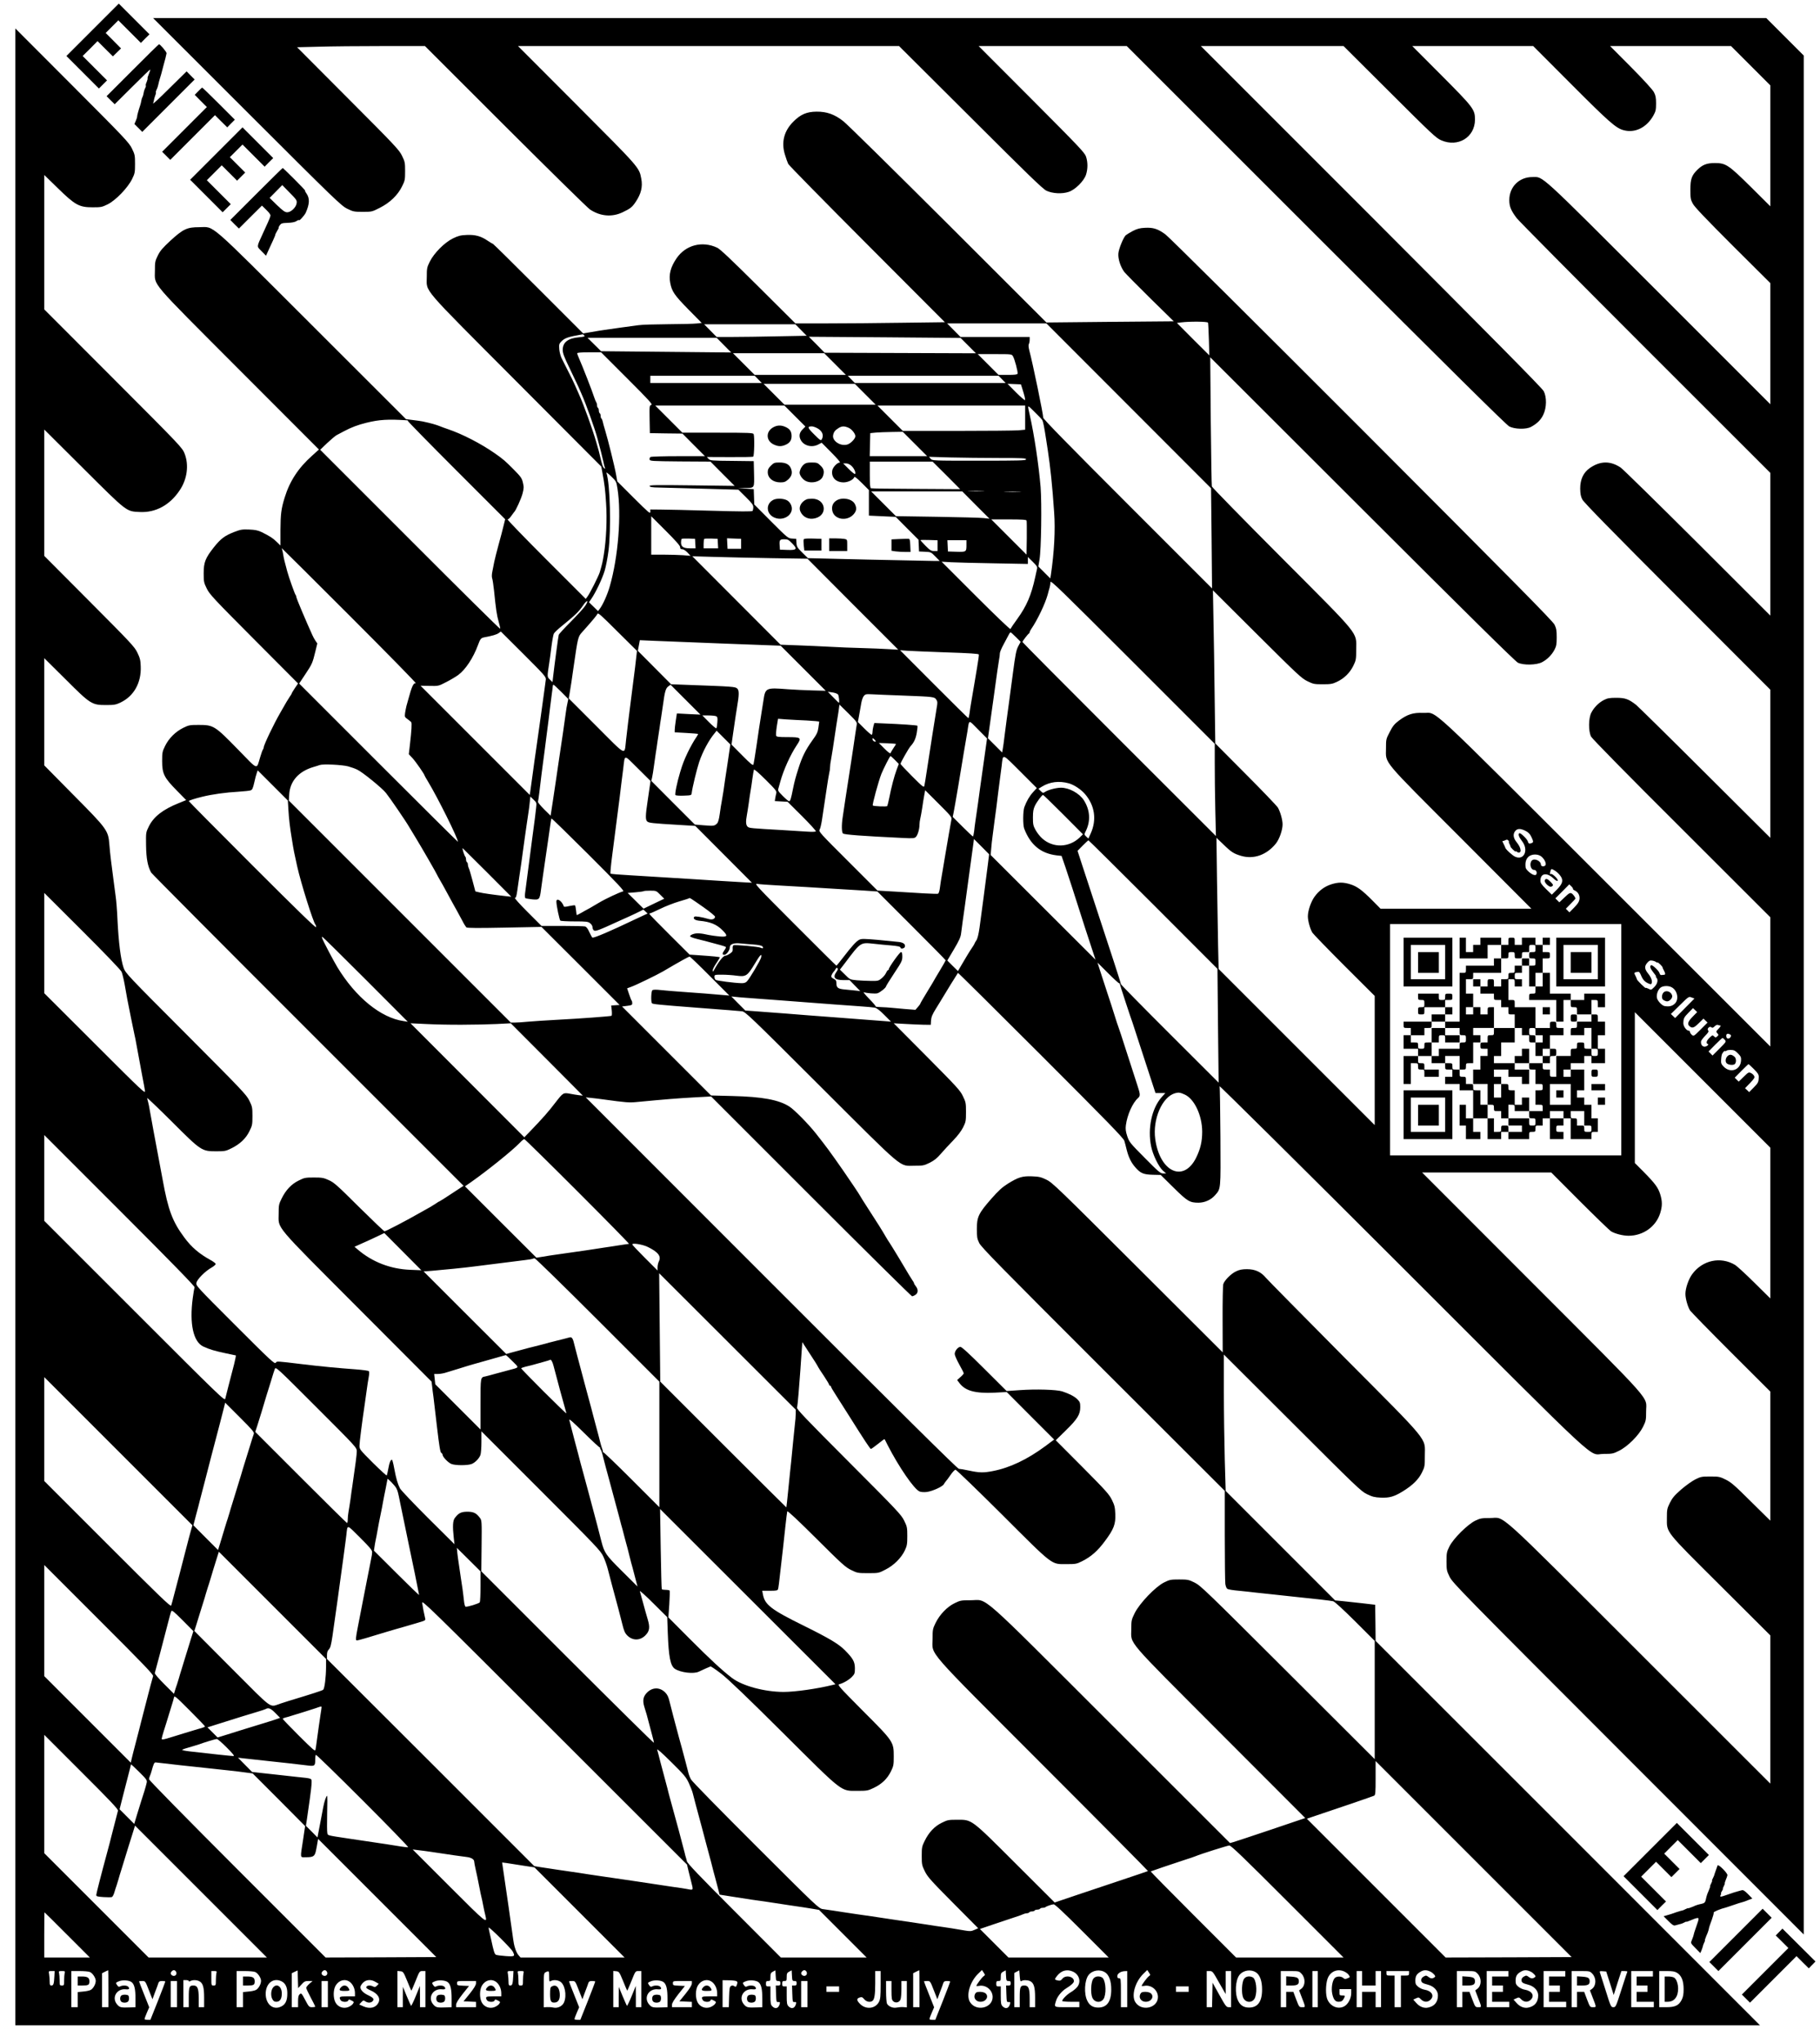 <svg xmlns="http://www.w3.org/2000/svg" version="1.0" width="2686.667" height="3016" viewBox="0 0 2015 2262"><path d="M102.5 33l-29 29 18 18 18 18 4.5-4.5 4.5-4.5L105 75.5 91.5 62l8.3-8.2 8.2-8.3 8.5 8.5 8.5 8.4 4.5-4.4 4.5-4.4-8.5-8.6-8.5-8.5 7-7 7-7L143.5 35 156 47.5l4.7-4.8 4.8-4.7-17-17-17-17-29 29zM273.5 123.9c98.2 98.1 104.4 104 111 107.2 6.5 3.2 7.6 3.4 17.1 3.4 10 0 10.2 0 19-4.5 11.2-5.7 19.7-13.9 24.5-23.6 3.2-6.4 3.4-7.5 3.4-16.9 0-9.4-.2-10.5-3.4-17-3.1-6.5-7.5-11.2-59.8-63.6l-56.4-56.6 24.2-.6c13.3-.4 45.2-.7 70.8-.7h46.6l89 88.9c48.9 48.8 91.1 90.3 93.7 92 11.4 7.6 24.4 8.7 36.1 3.1 8.8-4.2 10.6-5.7 14.5-11.5 6-8.9 7.9-16.8 6.2-25.6-2.4-12.7-1.4-11.5-71.4-81.7L573.5 51h421.9l79.1 78.8c63 62.9 80 79.4 84 81.3 6.7 3.2 17.4 3.8 24.7 1.3 7.1-2.3 16.7-11.8 19.1-18.8 2.1-6.3 2.2-13.8.1-20.2-1.5-4.4-7.2-10.4-60.3-63.7L1083.5 51h164L1457 260.4c148.5 148.4 210.8 210.1 214 211.7 6 3.1 18.7 3.4 24 .5 6.7-3.6 10.9-7.7 13.6-13.4 3.8-7.8 4-19.5.5-26.2-1.6-3.2-57.4-59.6-190.9-193.3L1329.5 51h158l51 50.8c46.6 46.5 51.5 51.1 57.1 53.5 18.6 8.1 37.3-3.3 37.4-22.8 0-11.4-1.5-13.3-37.3-49.3L1563.6 51h133.9l42 42.1c41.9 42 49.6 48.8 58 51 12.7 3.5 25.6-2.9 33.1-16.3 2.5-4.6 2.9-6.3 2.9-13.3 0-6.4-.5-8.9-2.4-12.5-1.4-2.7-11.3-13.6-25.4-27.8L1782.6 51h133.9l21.8 21.8 21.7 21.7v133.9l-21.2-21.1c-25.2-24.9-28-26.8-40.3-26.8-8.9 0-13.7 1.9-19.4 7.6-6.2 6.1-7.6 10.2-7.6 21.9 0 9.5.3 11 2.7 15.5 1.9 3.6 14.6 16.9 44.2 46.5l41.6 41.4v134.1l-123.2-123.2C1701.1 188.7 1709.1 196 1696.5 196c-14.6 0-25.5 10.9-25.5 25.5 0 7.2 2 11.8 8.3 20.1 2.5 3.2 66.7 68 142.6 143.9l138.1 138v158l-80.7-80.6c-44.5-44.3-82.7-81.8-85-83.3-11.4-7.6-22.6-7.5-34.1.5-7.1 4.9-10.7 12.6-10.7 22.7.1 6 .6 8.7 2.4 12.2 1.6 3.2 33 35.2 105.2 107.5l102.9 103v164l-72.3-72c-39.7-39.6-74.1-73.4-76.3-75.2-8.4-6.5-12.1-7.8-21.9-7.8-7.5 0-9.8.4-13.7 2.4-5.7 2.9-10.9 8.1-14 14.1-3.2 6.3-3.3 20.5-.2 26.5 1.3 2.4 40.4 42.3 100.3 101.9l98.1 98v143.1l-182.2-182.1c-204.5-204.3-185.3-186.5-202.3-187.2-11-.5-17.6 1.7-26.8 8.6-5 3.8-6.8 6.1-10.1 12.6-4 7.6-4.1 8-4.1 18 0 17.5-6.2 10.1 82.9 99.3l78.1 78.3h-167l-9-9.1c-11.5-11.6-17.1-15.7-24.6-18-7.7-2.4-13.1-2.4-20.8 0-7.3 2.3-13.6 6.8-18.5 13.5-4.1 5.5-7.6 15.7-7.6 22 0 5.1 2.5 13.9 5 18.1 1.1 1.6 17 18.1 35.4 36.5l33.6 33.5v143l-86.4-86.4-86.4-86.4-.6-26.1c-.3-14.3-.8-47-1.2-72.6l-.6-46.5 7.9 7.5c8.6 8.4 11.3 10 19.2 12.4 14.1 4.2 28.5-.9 38.7-13.6 3.9-4.9 7.4-14.9 7.4-21.2 0-5.1-2.5-13.9-5.2-18.6-1.2-1.9-17.2-18.7-35.7-37.2l-33.6-33.8-.7-51.7c-.3-28.5-.9-66.7-1.3-84.8l-.6-33 48.8 48.6c44.9 44.7 49.4 48.9 55.8 52 6.5 3.2 7.6 3.4 17 3.4 8.7 0 10.7-.3 15.7-2.7 7.9-3.7 14.2-9.8 18.1-17.7 3-6.2 3.2-7.1 3.2-18.1 0-20.1 5.9-12.8-83-102-42-42.1-76.5-77.4-76.8-78.5-.3-1.1-.8-33.7-1.2-72.5l-.6-70.5 168.3 168.1c115.6 115.5 169.6 168.7 172.3 170 6.2 3 20.5 2.7 26.7-.5 5.7-2.9 10.9-8.1 14-14.1 1.9-3.7 2.3-6 2.3-13.5s-.4-9.8-2.4-14c-2-4-44.6-47.1-213.5-216.3-118.7-118.8-213.8-213.3-217.4-215.8-8.4-6.1-13.5-7.7-22.6-7.2-5.8.3-8.5 1-13.6 3.6-3.4 1.8-6.9 4-7.7 4.7-2.7 2.8-7.7 15-8.1 20.1-.5 5.9 2.3 14.7 6.5 20.4 1.5 1.9 14.4 15 28.7 29.1l26.1 25.6-70.5.6-70.5.7L1050 248.6c-59.7-59.5-112-111.1-116.3-114.4-9.6-7.6-18.3-10.7-29.7-10.6-10.8.1-17.6 3-25.5 10.9-10.5 10.4-13.7 22.9-9.5 36.6 1.2 4.1 2.9 8.7 3.7 10.4.8 1.6 40.2 41.7 87.5 89.1l85.9 86.1-47.3.6c-26 .4-63.3.7-82.8.7h-35.4l-41.1-40.9c-29.9-29.7-42.2-41.4-45.5-42.9-16.6-7.8-34.9-3-45 11.8-6.6 9.7-8.7 17.9-7 27 1.8 9.6 4.6 13.7 20.1 29.5l14.8 15-5.7.6c-3.1.4-17.3.7-31.4.8-14.1.1-29 .5-33 1.1-9 1.2-28.1 3.8-36.8 5.1-3.6.5-10.5 1.6-15.4 2.5l-9 1.5-49.5-49.5c-27.3-27.3-49.9-49.6-50.3-49.6-.3 0-2.9-1.5-5.7-3.4-7.6-5.2-13.8-6.9-23.4-6.5-6.9.3-9.4 1-15.2 3.8-9.3 4.5-21 16.3-25.7 25.8-3.1 6.3-3.3 7.4-3.3 16.8 0 17.5-8 8.1 99 115.5l94.2 94.5 1.1 6c2.7 14.8 3.2 19 4.2 34.5 1.2 17.8.2 40.8-2.5 57-1.3 8.1-1.8 10.4-4.5 19.5-1.4 4.5-11.1 23.8-13.8 27.2l-1.7 2.3-44-44c-24.2-24.2-43.3-44-42.5-44 .8 0 2.6-1.7 4-3.8 1.4-2 2.8-3.9 3.1-4.2 1.8-1.3 8.1-15.3 9.5-20.9 1.4-5.5 1.5-7.1.3-11.9-1.1-4.8-2.3-6.5-9.8-14.1-9.8-9.9-12-11.8-21.3-18.3-15.7-10.9-35.9-21.3-51.8-26.7-3.6-1.2-7.4-2.6-8.5-3.1-4.8-1.9-10.2-3.5-19.8-5.5-1.5-.3-6.3-1-10.5-1.5l-7.7-1-104-103.9c-118-117.8-107.4-108.6-125-108.6-13.4 0-17.7 2-31.9 15-8.6 8-11.3 11.1-13.9 16.4-3 6.1-3.2 7.3-3.2 16.6 0 17.5-7.3 8.8 93.2 109.6l88.4 88.5-7.5 6.8c-15.4 13.7-24.9 28.3-30.5 46.6-3.8 12.3-4.5 18.3-4.6 35.7v17.2l-4.1-4c-4.3-4.2-7.4-6.2-16.4-10.7-4.4-2.1-7.3-2.7-14-3-7.7-.3-9.4-.1-16.7 2.7-10.5 4.1-14.9 7.4-22.4 16.8-9.5 12-11.4 16.7-11.4 28.8 0 9.4.2 10.5 3.4 17 3.1 6.4 7.3 10.9 52.2 56l48.9 49.1-3.5 5.1c-1.9 2.9-3.5 5.5-3.5 5.9 0 .3-.8 1.8-1.9 3.2-1 1.5-2.8 4.3-3.9 6.2-1 1.9-4.2 7.4-7 12.2-7.1 12.3-18.2 35.5-18.2 38.1 0 .7-.4 1.7-.8 2.3-.5.5-1.9 4.3-3.1 8.4-4.4 14.4-1.5 15.4-25-8.7-25.3-25.9-26.7-26.8-43.1-26.8-9.9 0-11 .2-17.1 3.2-8.6 4.3-15.9 11.5-20.1 20-3.1 6.3-3.3 7.5-3.3 16.8 0 14 2.2 18.4 16.1 32.5l10.5 10.7-8.3 3.4c-17.5 7-27.7 15-33 25.7-3.3 6.7-3.3 6.7-3.1 21 .2 14.5 1.8 23.3 5.7 30.2.8 1.3 78.9 79.9 173.6 174.5l172.2 172.2-13.1 8.6c-7.2 4.8-13.4 8.7-13.7 8.7-.3 0-1.8.8-3.2 1.9-1.5 1-4.3 2.8-6.2 3.9-1.9 1.1-6.6 3.7-10.5 5.9-17.3 9.9-39.2 21.3-40.8 21.3-.7 0-13.3-12.1-28.2-26.8-24.1-24-27.7-27.2-33.5-29.8-5.8-2.6-7.6-2.9-16.5-2.9-9.3 0-10.5.2-16.7 3.3-8.1 3.9-14.4 10.6-19 20-3.1 6.2-3.3 7.4-3.3 16.7 0 17.4-6.6 9.6 87 103.5l82.3 82.5.6 5c.3 2.7.9 8.1 1.5 12 .5 3.8 2.3 19.1 4 34 2.4 20.4 3.5 27.1 4.6 27.8.8.4 1.5 1.4 1.5 2.2 0 2.2 6.1 8.7 9.7 10.1 4.2 1.8 18.4 1.8 22.6 0 3.9-1.6 8.2-6.1 9.6-9.9.6-1.6 1.1-8.1 1.1-14.5v-11.7l65.9 65.9c62.3 62.3 66.1 66.3 69.1 72.8 1.8 3.8 4 10.1 5 14.1s3.1 11.7 4.5 17.2c6.7 24.7 8.8 32.7 11.2 42.3 2.1 8.7 3.1 11 5.9 13.8 5.9 5.8 14 5.7 19.9-.2 4.7-4.7 5.3-8.9 2.6-17.8-1.2-3.9-3.5-12.1-5.1-18.1-1.7-6.1-3.3-11.9-3.6-13-.3-1.1 6.4 4.9 14.8 13.3l15.5 15.4.6 17.1c1 27.2 2.9 36.8 8 40.2 6.4 4.1 20.6 5.8 26.3 3.1 4.1-2 11.8-5.4 13-5.8.6-.2 6 3.5 12 8.1 7.6 5.9 28.5 25.9 68.4 65.6 67.4 67.1 63.4 64 82.5 64 10.3 0 11.4-.2 17.7-3.2 8.9-4.2 15.1-10.1 19.1-18.2 3-6.1 3.2-7.3 3.2-16.6 0-16.3-.2-16.6-34.2-50.6-25.9-26.1-28.3-28.7-26.2-29.4 4.8-1.3 10.8-4.8 14.1-8.2 3-3.1 3.3-3.9 3.3-9.6-.1-7.1-1.9-10.5-10.7-19.5-7-7.2-17.8-13.6-45.3-27.2-37.1-18.3-43.8-23.5-45.9-35.3l-.7-3.7h8.5c7.2 0 8.5-.3 9-1.8.5-1.6 1-5.4 3.6-28.7.5-4.4 1.4-11.8 1.9-16.5.5-4.7 1.7-15.5 2.6-24 .9-8.5 1.9-16.1 2.1-16.9.3-1 11.8 9.8 32.2 30.1 28.5 28.4 32.4 31.9 38.7 34.9 6.7 3.3 7.4 3.4 18.6 3.4 11.5 0 11.7 0 19.2-3.9 9.2-4.6 17.6-13 21.5-21.3 2.4-5.1 2.7-7 2.7-15.8 0-9.4-.2-10.5-3.4-17-3.1-6.5-7.4-11.1-61.3-65.1-48.5-48.6-57.9-58.5-57.4-60.2.4-1.1 1.1-8.1 1.7-15.4.6-7.3 1.4-18.9 2-25.8.5-6.9 1.2-16.7 1.5-21.8l.7-9.4 6.1 9.4c7 10.6 10.9 16.8 11.5 18.3.2.5 3 4.9 6.3 9.7 3.2 4.8 5.8 9.2 5.8 9.8 0 .5.5 1 1 1 .6 0 1 .5 1 1 0 .6 2.4 4.7 5.4 9.3 2.9 4.5 9.3 14.5 14.1 22.2 17.6 28 23.9 37.5 24.7 37.5.5 0 4-2.5 7.9-5.6 3.8-3.1 7.1-5.5 7.2-5.3.2.2 1.7 3.1 3.3 6.4 12.5 24.4 29.4 49 35.5 51.6 1.9.7 4.8.9 8.2.5 6.2-.9 17.3-5.9 18.7-8.6.5-1 1.6-2.4 2.2-3.2.7-.7 3.1-3.9 5.2-7 2.2-3.2 4.6-5.8 5.5-5.8.9 0 24.1 22.4 51.6 49.8 57.7 57.6 54 54.7 71.5 54.7 9.9 0 11-.2 17-3.2 10-5 17.3-11.4 25.4-22.4 9.7-13 11.9-18.7 11.4-29.9-.3-7.3-.8-9.6-3.7-15.5-3-6.2-6.6-10.2-32.8-36.6l-29.4-29.5 11.2-11c12.8-12.5 15.9-17.6 15.9-25.7 0-4.8-.4-5.8-3.2-8.7-3.4-3.3-8.9-6.1-16.7-8.7-6.3-2-29.2-2.7-47.1-1.4l-14.5 1-24.5-24.4c-16.9-16.9-25.2-24.5-26.7-24.5-2.7 0-6.3 4.5-6.3 7.9 0 1.4 2.3 6.6 5 11.5 2.8 4.9 5 9.3 5 9.9 0 .5-1.6 2.4-3.6 4.1l-3.7 3.3 2.4 3.2c6.5 8.8 17.4 11.8 39.2 10.8l13.3-.7 26.2 26.3 26.3 26.3-9.9 7.4c-19.9 14.7-39.3 23.9-58 27.5-10.2 2-15 1.9-26.2-.5-5.1-1.1-10.3-2-11.4-2-1.5 0-66.5-64.4-207.6-205.6l-205.5-205.6 6 .6c3.3.3 9.2 1.1 13 1.6 26.2 3.6 29.2 3.8 38 2.9 30.7-2.9 43.9-4 61.8-5l20-1.1 110.6 110.6c60.8 60.8 111.2 110.6 111.9 110.6.7 0 2.4-.7 3.7-1.6 3.1-2 3.3-5.9.5-9.4-1.1-1.4-2-2.9-2-3.3 0-.5-.8-2.1-1.9-3.5-1-1.5-2.8-4.3-3.9-6.2-3.4-6-19.4-32.4-21.2-35-1-1.4-2.7-4.1-3.8-6-3.9-6.9-10.7-17.7-19.9-31.8-5.1-7.9-9.3-14.5-9.3-14.8 0-.4-11.8-18-18.7-27.9-14.8-21.2-18.2-25.8-30.2-41-8.1-10.2-23.6-26-29.1-29.5-11.7-7.5-30-10.9-63.1-11.7l-23.7-.6-49.3-49.3-49.2-49.2 5.6-.7c5-.6 5.7-1 5.7-2.9 0-1.3-.3-2.6-.7-2.9-.4-.4-1.6-3.6-2.8-7.1l-2.2-6.5 4.6-1.7c5.5-2 28.8-13.3 35.1-17 17.8-10.5 28.4-16.4 29.5-16.4.6 0 10.7 9.7 22.5 21.6l21.5 21.5-6-.5c-10.9-1-29.8-2.5-46-3.6-8.8-.6-19.6-1.5-24-2-5.3-.6-8.4-.5-9.2.2-1.4 1.1-1.8 12.5-.5 14.4.7 1 7.5 1.7 49.2 4.9 34.5 2.6 46.4 3.6 50.4 4 3.7.4 8.6 5 87 83.3 94.6 94.4 86.7 87.7 104.1 87.7 9.3 0 10.5-.2 16.8-3.3 5-2.5 8.1-5 12.4-10 3.2-3.7 9.3-10.3 13.6-14.7 5-5.2 8.9-10.3 11-14.5 3-6 3.2-7.1 3.2-17s-.2-10.9-3.4-17.5c-3-6.4-6.8-10.4-40-43.9l-36.6-36.8 12.5.7c6.9.4 16.1.8 20.5.9l8 .1.3-4.9c.3-3.8 1.4-6.6 5.4-13 2.8-4.4 5.8-9.5 6.8-11.1 2.7-4.7 17.1-27.9 17.6-28.5.3-.2 41.6 40.7 91.8 90.9 73.4 73.4 91.6 92.1 92.4 95 .6 2 1.8 6.4 2.6 9.9 2.2 8.6 5 14.3 9.7 19.6 5.7 6.5 8.9 7.8 19.2 8.1l8.8.2 14.2 14c15.5 15.3 17.9 16.7 27.8 16.7 6.9-.1 13.5-3.1 18-8.1 6.7-7.7 6.4-5.1 6.1-64.8-.2-29.7-.6-54.9-.9-56-.3-1.1 90.6 88.9 201.9 200.1 228.4 228.2 205.4 206.9 223.3 206.9 9.4 0 10.5-.2 16.9-3.4 9.6-4.7 22-17.1 26.7-26.6 3.2-6.5 3.4-7.6 3.4-17 0-17.7 11.4-4.8-126.4-142.8L1574.5 1298h143l31.5 31.6c17.3 17.3 32.9 32.3 34.5 33.4 4.6 2.8 13.2 5 19.6 5 16.2 0 30.4-10.2 35-25.1 2.4-7.7 2.4-13.1 0-20.8-2.3-7.4-5.6-11.9-18.3-24.8l-9.8-9.8v-167l75 75 75 75v166.9l-17.7-17.5c-9.8-9.7-19.4-18.5-21.3-19.6-16.1-9.6-36-5.3-47.4 10.1-4.1 5.5-7.6 15.7-7.6 22 0 5.1 2.5 13.9 5 18.1 1 1.6 21.5 22.6 45.4 46.5l43.6 43.5v142.9l-21.3-21c-18.3-18.2-22.2-21.6-28.2-24.5-6.5-3.2-7.6-3.4-17-3.4-9.3 0-10.5.2-16.5 3.2-3.6 1.8-10.6 6.8-15.7 11.2-7.5 6.6-9.7 9.2-12.5 14.8-3.1 6.3-3.3 7.4-3.3 16.8 0 16.6-3 12.9 59.8 75.4l54.7 54.5v164.1l-144.7-144.6c-163.8-163.6-148.1-149.4-165.8-149.4-8.8 0-10.7.3-15.9 2.8-8.5 4-24.6 19.9-28.9 28.7-3 6-3.2 7.2-3.2 16.5 0 9.4.2 10.5 3.4 17 3.2 6.7 12.4 16.1 197.7 201.5l194.4 194.5V61.5l-20.7-20.7-20.8-20.8h-1786l104 103.9zm1063.9 233.3c.3.7.7 9.2 1 18.8l.5 17.4-18-17.9-17.9-18 4.7-.6c9.7-1.2 29.3-1 29.7.3zm-87.8 92l91.2 91.3.6 55.5.5 55.4-93.4-93.4c-65.3-65.3-93.5-94.1-93.5-95.6 0-4-11.6-60.3-15.4-74.4-.9-3.5-1.1-6.1-.5-7.2.5-.9.9-3 .9-4.7V373h-76.6l-7.4-7.5-7.4-7.5h109.9l91.1 91.2zm-362.8-83.9l6.3 6.4-32.3.6c-17.8.4-40.2.7-49.8.7h-17.6l-6.9-7-6.9-7h101l6.2 6.3zm-239.9 6.1c.9 1.1-.2 1.4-6 2-12.2 1.1-17.9 5.6-17.9 14 0 3.6 1.6 7.9 7.9 20.8 4.3 9 8.5 17.9 9.4 19.8.8 1.9 2.4 5.5 3.5 8 4.8 10.7 14.8 38.5 17.7 49.5 3.2 11.8 5.6 21.1 6.5 25.5.5 2.5 1.2 5.4 1.6 6.5.7 1.7.6 1.8-.8.7-1.5-1.2-2.3-3.8-4.9-15-.6-2.6-1.4-5.8-1.9-7.2-.4-1.4-1.3-4.5-2-7-3.8-13.3-13.8-41.1-19-52.5-1.5-3.3-3.5-8-4.6-10.4-1-2.5-4.3-9.2-7.3-15-2.9-5.8-6.2-12.4-7.3-14.5-1.1-2.2-2.3-6.6-2.6-9.8-.4-5.2-.2-6.2 1.9-8.4 3.9-4.2 7.6-5.5 24-8.3.4-.1 1.2.5 1.8 1.3zm425.1 11.2l8.5 8.5-83.7-.3-83.8-.3-8.7-8.9-8.8-8.8 84 .6 84 .7 8.5 8.5zm-270.5-.5l8 8.1-72-.7-72-.7-7.5-7.4-7.5-7.4h143l8 8.1zm-107.1 36.8c24.5 24.5 28.5 28.9 26.7 29.4-2.1.5-2.1.9-1.9 15.9l.3 15.3 18 .3 18.1.2 12.4 12.5 12.5 12.5H751c-16.2 0-30.1.4-30.8.9-.8.5-1.2 1.7-1 2.7.3 1.8 1.9 1.9 33.8 2.2l33.6.2 13.4 13.5 13.4 13.4-47.3-.6c-40.6-.5-47.3-.4-46.9.8.3 1.1 2.9 1.5 10.4 1.6 5.4.1 27.5.7 48.9 1.3l39 1.1 8.3 8.2c6.7 6.7 8.2 8.7 8.2 11.2 0 1.6-.4 3.5-.8 4.1-.5.8-13.3.7-45.7-.2-24.7-.7-50.1-1.3-56.2-1.3L720 564v2.7c0 2.5-2.1.6-18.3-15.5l-18.3-18.3-1.3-7.4c-1.4-8.3-8.9-38.5-12.1-49-1.2-3.9-2.4-8.2-2.7-9.8-.3-1.5-.9-3-1.4-3.3-.5-.3-.9-1.6-.9-2.9 0-1.3-.4-2.7-1-3-.5-.3-1-1.7-1-3s-.4-2.7-1-3c-.5-.3-1-1.6-1-2.9 0-1.2-.4-2.6-.8-3.2-.4-.5-1.4-2.7-2.1-4.9-2.3-7.3-13.4-35.7-17.2-44.2-1-2.3-1.9-4.7-1.9-5.2 0-.7 4.6-1.1 13.3-1.1h13.2l28.9 28.9zM924.5 403l12 12h-101l-12-12-12-12h101l12 12zm196.9-8.8c1.9 3 5.8 17.7 5.2 19.5-.4 1-3.1 1.3-10.8 1.3h-10.3l-11.5-11.5-11.5-11.5h18.7c18.3 0 18.8 0 20.2 2.2zM839.5 420l3.9 4H720v-8h115.6l3.9 4zm270 0l3.9 4h-167l-3.9-4-3.9-4h167l3.9 4zM958 436.5l11.5 11.5h-101L857 436.5 845.5 425h101l11.5 11.5zm173.6-7c2.7 8.5 3.6 12.3 3.3 13.4-.2.6-4.7-3.2-9.9-8.4l-9.5-9.6 7.4.3 7.4.3 1.3 4zm-251.5 31.1l11.6 11.6-2.8 2.8c-3.8 3.7-4.6 7.4-2.6 11.6 3.2 6.7 12.1 9.3 19.4 5.6l4-2.1 10.9 11c6 6 10.2 10.9 9.3 10.9-2.9 0-8 5.3-8.5 9-1.2 7.5 4.1 13 12.6 13 4.8 0 10.6-2.8 11.7-5.6.4-1.2 2.4.3 8.4 6.2l7.9 7.9V570.8l14.9.7 14.8.7 12.6 12.7 12.6 12.6.3 6.5.3 6.5 6.6.3c6.4.3 6.7.4 11.4 5.2l4.9 5h-6.1c-3.3 0-36.2-.7-72.9-1.5l-66.9-1.6-6.2-6.1c-5.6-5.5-6.2-6.6-6.5-10.7l-.3-4.6-4.6-.3c-4.4-.3-4.9-.7-23.2-19l-18.6-18.7-.3-8.5-.3-8.5-9-.6-9-.5 8.7-.2c10.5-.2 10 .7 9.6-17.2l-.3-12.5-24.1-.3c-22.8-.2-24.2-.3-26-2.3l-1.8-2 25.1.1c13.9.1 25.7-.1 26.2-.5 1.2-.7 1.6-22.1.5-24.9-.5-1.4-5-1.6-39.8-1.6h-39.1l-15-15-15-15h143l11.6 11.6zm254.9 1.8v13.3l-7.7.7c-4.2.3-34.7.6-67.7.6h-60.1l-14-14-14-14H1135v13.4zm19 2.7c.9 1.6 2.2 8.1 4.1 20.6.5 3.5 1.4 9.3 2 13 2.8 18.4 5 39.1 7 68.6 1.4 19.4.1 44-3.7 69.6l-.6 3.4-6.6-6.6-6.6-6.6 1.3-7.8c1.9-11.1 2.6-61.8 1.2-80-2-24-7-57.8-12-79.8-2.7-12.2-3.2-11.9 5.3-3.5 4.3 4.1 8.1 8.2 8.6 9.1zm-703.2.2c.6 0 1 .3.7.6-.3.3 23.8 24.9 53.6 54.7l54.2 54.2-1.8 7.3c-1 4.1-3.4 13.5-5.5 20.9-2 7.4-4.2 16-4.8 19-.6 3-1.5 7.9-2.1 10.7-.7 3.2-.7 6.2-.2 7.5.5 1.3 1.4 7.5 2.1 13.8 2 20.3 3.1 27.3 5.1 34.3 1.1 3.8 1.9 7.3 1.7 7.8-.2.5-45.1-43.9-99.8-98.7l-99.5-99.5 7.7-7.4c4.3-4 9-8 10.5-8.8 1.6-.8 5.3-2.8 8.3-4.4 7.9-4.2 15.3-7 24.7-9.3 14.1-3.5 24.1-4.1 45.1-2.7zm454.2 8.8c5.4 3 7.3 7.7 4.9 12.1-1 1.9-1.6 1.6-8.5-5.3-7.5-7.4-7.9-8.9-2.5-8.9 1.3 0 4 1 6.1 2.1zm34.4-.6c3.5 1.5 7.6 6.5 7.6 9.4 0 2.7-5 7.9-8.6 9.1-7.6 2.5-17.3-3.8-16-10.3.7-3.6 2.1-5.4 6.1-7.9 3.7-2.2 6.1-2.3 10.9-.3zm73.6 18l13.5 13.5h-63.6l.3-12.8.3-12.7 6-.6c3.3-.3 11.4-.6 18-.7l12-.2 13.5 13.5zm92.8 15.5c26.2 0 30.2.2 30.2 1.5s-6.4 1.5-51.8 1.5c-51.8 0-51.9 0-53.8-2.1l-1.9-2.2 23.5.7c12.9.3 37.1.6 53.8.6zm-58 19.2l15.2 15.3-48.8-.3c-26.8-.1-49.3-.4-49.9-.7-1-.3-1.3-4.2-1.3-15V511h69.5l15.3 15.2zm-105-10.4c3 2.9 5.1 7.7 3.8 8.9-.4.4-3.5-2.1-6.9-5.5l-6.2-6.2h3.2c2 0 4.1 1 6.1 2.8zm-259.2 24.9c4.6 28.6.9 76-8.5 108.4-2.6 9.2-7.6 20.3-11.1 24.9l-1.9 2.5-5-4.9-5-4.9 2.8-4.1c4.8-7 11.8-21.8 14.5-30.6 1.4-4.7 3.3-14.4 4.2-21.5 3.2-24.3 1.9-75.4-2.2-87.1-.4-1 1.9.7 5.1 3.8 5.7 5.5 5.9 5.9 7.1 13.5zm404.7 3c-4 .2-10.7.2-15 0-4.3-.1-1-.3 7.2-.3 8.3 0 11.8.2 7.8.3zm-7.9 15.4l15.1 15.1-6.5-.7c-3.6-.4-26.9-1-51.8-1.4l-45.3-.7-13.7-13.7-13.7-13.7h100.9l15 15.1zm48.4-14.4c-4.3.2-11.3.2-15.5 0-4.3-.1-.8-.3 7.7-.3s12 .2 7.8.3zm-375.8 61c0 1.7.6 2.3 2.3 2.3 1.4 0 3.7 1.5 5.8 3.6l3.4 3.7-8.5-.7c-4.7-.3-14.5-.6-21.7-.6H721v-42.5l16 16c11.2 11.2 16 16.6 16 18.2zm383.6-29.4c.2.7.3 9.5.2 19.5l-.3 18.2-19.5-19.5-19.5-19.5h19.3c14.7 0 19.4.3 19.8 1.3zm-366.8 25.4l.3 5.3h-6.2c-7.3 0-9.9-1.7-9.9-6.5 0-1.7.3-3.5.7-3.9.4-.4 3.9-.5 7.8-.4l7 .3.3 5.2zm25 0l.3 5.3H779v-4.8c0-2.7.3-5.2.7-5.6.4-.4 3.9-.5 7.8-.4l7 .3.3 5.2zm25.7.3v5.5h-15l-.3-5.8-.3-5.8 7.8.3 7.8.3v5.5zm56.4-.6c6.3 6.4 5.4 7.8-5.1 7.4l-8.3-.3-.3-4.4c-.5-6.3.1-7.1 5.1-7.1 3.8 0 4.8.5 8.6 4.4zm161.1 2.7v5.9h-3.8c-3.3 0-4.5-.8-9.5-5.8-3.1-3.2-5.7-6-5.7-6.2 0-.3 4.3-.4 9.5-.2l9.5.3v6zm32-.9c0 7.8-.2 7.9-11.1 7.6l-9.4-.3-.3-6.3-.3-6.2h21.1v5.2zM387.5 682c41.2 41.2 74 74.7 72.9 74.4-2.6-.7-4.4 3.2-8.3 17.6-.7 2.5-1.6 5.8-2.1 7.5-.4 1.6-1.1 5.1-1.5 7.6-.6 4.5-.4 4.8 2.7 7 1.8 1.3 3.7 2.8 4.1 3.4.8 1.1.4 8.8-1.5 25.2l-1.2 10.2 4.2 4.5c3.5 3.8 13.2 17.8 13.2 19 0 .2 1.7 3.3 3.8 6.7 10.8 17.8 33.2 62.9 33.2 66.8 0 .3-39.6-39-87.9-87.3l-87.9-87.9 6.7-10.1c7.6-11.4 8.1-12.5 11.2-25.2l2.2-9.1-2-2.9c-1.1-1.6-2.7-4.5-3.5-6.4-4.4-9.8-6.1-13.6-11.7-26.8-3.4-7.9-6.1-14.9-6.1-15.6 0-.7-.3-1.6-.7-1.9-.9-1-7.4-19.2-9.3-26.2-3-10.9-3.8-14.5-4.4-18.2-.3-2.3-.9-4.8-1.2-5.7-.3-.9-.5-1.6-.3-1.6s34.1 33.7 75.4 75zm466.7-64.1l39.8.6 50.2 50.4 50.3 50.3-11-.6c-6-.4-19.3-.9-29.5-1.2-10.2-.2-25.9-.9-35-1.4-9.1-.5-25.1-1.2-35.6-1.6l-19.2-.7-48.8-48.9-48.9-49 24 .7c13.2.4 41.9 1 63.7 1.4zm293.8 12.5c-.4 1.7-1.3 5.6-1.9 8.6-4.3 19.8-9.4 31.8-19.9 46.3-3.9 5.3-7.2 10.3-7.5 11-.3.7-16.9-15.2-38.3-36.6l-37.9-37.9 10.5.6c5.8.3 27.3.9 47.8 1.2l37.2.7V616.6l5.4 5.3c4.9 4.9 5.3 5.6 4.6 8.5zm196.9 214.7c0 11.9.2 34.9.6 51l.7 29.4-107.1-107c-58.9-58.8-107.1-107.4-107.1-107.8 0-1 6.2-9 7.3-9.5.4-.2.7-.8.7-1.4 0-.5.8-2.2 1.8-3.6 6.7-9.7 15.5-28.1 18.2-38.2.6-2.5 1.6-5.9 2.1-7.6.5-1.7.9-4.4.9-6 0-2.6 10.4 7.6 91 88.1l90.9 90.9v21.7zM647.8 670.8c-1.7 2.6-8.9 10.4-15.9 17.5-7 7-13 13.5-13.3 14.5-.5 1.5-4.8 33.8-6.3 47l-.6 5.3-2.9-2.8c-3.1-3-3.1-2.8-.8-17.8.5-3.3 1.7-11.6 2.5-18.5.9-6.9 2.1-13.5 2.7-14.6.6-1.2 5.1-5.5 10.2-9.5 13.4-10.9 17.4-14.8 21.8-21.2 2.1-3.2 4.3-5.5 4.9-5.2.5.4-.5 2.7-2.3 5.3zm56.8 55.2c-.3 3-1 8.9-1.5 13-.6 4.1-1.5 11.5-2.1 16.5-1.6 13.1-2.7 21.9-4 31.5-1.1 8.6-2 15.9-3.9 32.5-2 17 1.6 18.7-33-15.9l-30.4-30.4 1.1-6.6c1.1-6.4 2.1-12.9 4.2-27.9 4.8-33.1 4.9-33.8 9.4-38.8 11.4-12.7 16.3-18.6 17-20.3.6-1.7 3.9 1.2 22.2 19.5l21.6 21.4-.6 5.5zm-100.3 26.3c-.2 1.8-.8 6.1-1.3 9.7-.5 3.6-1.4 10.1-2 14.5-.6 4.4-1.5 10.9-2 14.5-.5 3.6-1.3 9.6-1.9 13.5-2 14.7-3.2 23.2-4.1 29-.5 3.3-1.9 13-3 21.5-1.2 8.5-2.4 17.6-2.8 20.3l-.7 4.7-60.4-60.4-60.5-60.5 10 .2c9.9.2 9.9.2 18.4-4.2 4.7-2.4 10.6-5.9 13.2-7.8 8.1-5.9 16.7-18.9 21.9-33 2.7-7.3 3.3-8 7.2-8.8 9-1.7 13.4-3 15.7-4.6l2.5-1.8 25.1 25c23.4 23.4 25 25.2 24.7 28.2zm520.5-47l5.2 5.2-2.7 5c-2.2 4.2-3.1 8.7-5.9 30-1.8 13.7-3.8 28.6-4.4 33-2.1 15.3-2.9 21.1-4.6 34.5-.9 7.4-1.9 15-2.3 16.8l-.6 3.2-7.8-7.8-7.9-7.9 1.6-11.4c1.5-11 2.7-19.3 4.6-32.9 4.3-31.2 4.9-35.6 6-42.1.6-3 1-6.5 1-7.8 0-1.2 1.9-5.7 4.2-9.9 2.3-4.3 4.8-8.9 5.6-10.5.7-1.5 1.7-2.7 2.1-2.7.3 0 3 2.4 5.9 5.3zm-322.4 7.2l61.9 2.3 24.9 24.9 25 25-14.9-.4c-8.1-.2-20.3-.8-27.1-1.3-24.4-1.9-24.9-1.7-27 12.7-.8 4.8-1.8 11.4-2.3 14.5-2.1 13.4-2.9 18.2-5.4 35.8-1.5 10.2-3 19.3-3.3 20.3-.6 1.4-3-.5-12.5-10.1l-11.8-11.9 1.6-11.4c2.8-19.4 3.4-23.2 4.5-29.9 2.4-14 2.4-18.6.3-20.7-2.1-2.1-4.5-2.3-54.5-4.1l-18.8-.7-18.4-18.5-18.4-18.5 1.1-5.9 1.1-5.9 16 .7c8.9.4 44 1.8 78 3.1zm245.5 9.7c25.3.8 35.4 1.5 35.8 2.3.2.7-.6 6.8-1.8 13.6-1.1 6.8-2.5 14.6-2.9 17.4-1.2 7.5-2.9 17.3-4 23.5-.5 3-1.3 7.9-1.6 10.7-.4 2.9-1 5.3-1.3 5.3-.3 0-17.5-16.9-38.1-37.6l-37.5-37.6 8 .6c4.4.3 23.9 1.1 43.4 1.8zm-426.5 43.7l7.8 7.9-1 4.8c-.6 2.7-1.4 7.1-1.7 9.9-1.2 9.1-4.7 33.4-8 55-.8 5.5-2.2 14.7-3 20.5-.8 5.8-2.5 16.9-3.7 24.8l-2.2 14.2-7.2-7.1c-4-4-7-7.7-6.8-8.3.2-.6.9-5.2 1.5-10.1 1.8-15.6 2.9-23.8 3.9-31.5.6-4.1 1.5-10.9 2-15s1.4-10.9 1.9-15c2.1-15.9 3.2-24.8 4.1-32.5.5-4.4 1.4-11.2 1.9-15 .6-3.9 1-7.8 1.1-8.8 0-.9.3-1.7.8-1.7.4 0 4.3 3.6 8.6 7.9zm137.6 8.7l16.5 16.5-13.1-.6-13-.7-1.2 7.8c-.7 4.4-1.2 9.1-1.2 10.5v2.6l12.7.7c7 .4 12.9.9 13.1 1.1.2.2-.5 1.6-1.6 3.2-2.8 4-6.7 10.9-9.8 17.3-3.9 8.3-5.5 12.3-8.3 21.5-3.5 11.5-6.2 24.8-5.3 25.7.5.5 4.7.8 9.3.6 8.1-.3 8.4-.4 8.7-2.8.7-6.1 5.6-26.3 8.3-34.5 3.9-11.5 10.7-24.3 17.4-32.2l1.9-2.4 7.6 7.6 7.6 7.6-3.2 21.7c-1.9 11.9-3.8 25.3-4.4 29.7-.7 4.4-1.6 9.8-2 12-.5 2.2-1.4 8.2-2.1 13.3-1 6.9-1.8 9.7-3.3 11.1-2.8 2.5-3.5 2.6-14.7 1.7l-9.6-.8-24.1-24.1-24.1-24.2.9-4c.5-2.2 1.4-7.8 2-12.5.6-4.7 1.5-11 2-14s1.4-8.8 1.9-12.8c.6-3.9 1.6-10.5 2.2-14.5.5-3.9 1.4-9.7 1.9-12.7s1.4-9.1 2-13.5c2-15 3-18.3 5.7-20.5 1.4-1.1 2.6-2 2.7-2 .1 0 7.5 7.5 16.6 16.6zm168.8-5.8c1 1.3 1.8 9.2.9 9.2-.1 0-2.9-2.7-6.2-6.1l-6-6.1 5 .7c2.8.4 5.6 1.4 6.3 2.3zm71.7 1.2c34.6 1.3 35 1.4 37.1 4.5 1.4 2.1 1.5 3.4.5 8.7-1.8 10.7-7.7 48.4-11.1 70.8-1.1 7.4-2.3 14.6-2.6 15.9-.5 2.2-1.6 1.4-13.5-10.5-7.1-7.1-12.9-13.3-12.9-13.8 0-1.3 9-17.2 11-19.4 4-4.4 5.8-8.3 7-15 .7-3.9 1-7.5.7-7.8-.6-.6-18.1-1.8-38.5-2.6l-9.2-.4-1 3.5c-.5 2-1 4.8-1 6.3s-.4 2.9-.8 3.2c-.5.3-4.1-2.8-8.1-6.8l-7.3-7.3 1-5.4c.6-3 1.6-8.8 2.3-12.9 1.2-7.9 3-11.6 5.7-12.3.9-.3 4-.3 6.7-.1 2.8.2 18.1.8 34 1.4zm-51.1 33c-.3 1.9-1 6.3-1.5 9.7-.5 3.5-1.4 9.3-1.9 13-.6 3.8-1.5 9.7-2 13.3-1.7 11.2-3.3 21.6-7.1 46-1.1 7.4-2.4 16.2-2.9 19.5-1.4 8.7-1.2 17.1.3 18.2 1.6 1.3 21.5 2.8 65.5 4.9 11.6.6 13.5.5 15.1-1 2.1-1.9 4.1-8.7 4.1-13.7 0-1.7.4-4.8.9-6.8s1.4-7.2 2.1-11.6c.6-4.4 1.6-10.6 2.2-13.8l1.1-5.9 14.9 14.9c13.1 13 14.8 15.1 14.2 17.3-.5 2.2-4.5 25.4-7.5 43.2-.5 3.2-1.4 8.6-2 12-1.8 10.2-2.9 17-3.5 22-.4 2.6-1.2 4.9-1.9 5.2-.7.2-7.5 0-15.1-.4-7.6-.5-22.4-1.4-32.9-2l-19-1.1-32.7-32.7c-30.4-30.3-32.7-32.8-31.4-34.7.7-1.1 1.8-5.6 2.5-10 3.9-25.6 4.9-32.3 6.1-40.5.6-4.1 1.5-9.4 2-11.8.6-2.3 1-5.5 1-7.1 0-1.6.4-5.1 1-7.8.5-2.6 1.4-8.1 2-12.1 1.6-11.2 3.1-21.2 4-26.7.5-2.8 1.5-8.9 2.2-13.8l1.2-8.7 9.9 9.7c9.5 9.5 9.8 9.9 9.1 13.3zm-155.5-10.1c1.5.8 1.7 2 1.3 6.8-.2 3.2-.7 6.1-1.1 6.5-.4.4-4-2.6-8.1-6.7l-7.4-7.5h6.7c3.8 0 7.6.4 8.6.9zm100.4 4.7c7.5.4 13.7 1 13.7 1.3 0 .3-.4 3.3-.9 6.6-.7 5.1-1.8 7.4-6.9 14.4-7.4 10.4-11.1 17.9-15 30.1-3.4 10.6-4.5 14.7-6.3 23.5-2.1 10.8-3 13.5-4.2 13.5-.7 0-3.8-2.6-7-5.8-5.3-5.4-5.7-6-4.8-8.7.5-1.7 1.4-5 2.1-7.5 3.5-12.7 11.1-29.6 18.3-40.3 5.4-8.1 4.7-8.7-10.5-8.7-9.9 0-12-.3-12.5-1.6-.3-.9 0-5.4.7-10.1l1.4-8.6 9 .7c5 .3 15.3.9 22.9 1.2zm196.7 39.9c-1.6 11-3.8 27-5 35.5-1.9 14.4-2.7 19.8-5 35.5-.5 3.3-1.2 8.6-1.5 11.7-.4 3.2-1 5.8-1.3 5.8-.4 0-5.6-4.9-11.6-10.9l-10.8-10.8 1.1-5.4c1.2-5.9 8.9-51.3 9.7-56.9.3-1.9.9-5.8 1.4-8.5 1-5.6 2.4-13.7 4.1-24 2.1-13.3.8-13.1 11.9-1.9l9.8 9.9-2.8 20zm-120.5-16.7c-.9.9-3.5-.8-3.5-2.4 0-1.6.2-1.6 2 .1 1.1 1 1.8 2 1.5 2.3zm22.5 2.8c0 .3-1.3 2.4-2.9 4.7-1.5 2.3-3 4.8-3.2 5.5-.2.7-3-1.3-6.6-5l-6.3-6.3 9.5.3c5.2.2 9.5.6 9.5.8zm151.7 53.4c-4 4.4-7.1 9.8-9.6 16.5-1.6 4.3-1.7 19.6-.2 23.7 6.9 18.1 18.4 27.6 36 29.7l5.4.6 4.3 12.5c3.8 11.2 8.8 26.7 21.5 66.5 2.3 7.1 5.9 18.1 8 24.4l3.8 11.5-58.1-58-58-57.9.6-7c.3-3.9 1-10.4 1.6-14.5.6-4.1 1.5-11.1 2-15.5.6-4.4 1.5-11.4 2.1-15.5.5-4.1 1.4-11.1 1.9-15.5s1.4-11.4 2-15.5c.6-4.1 1.5-11 2-15.2 1.6-13.8-.1-14.3 20.5 6.2l18.4 18.4-4.2 4.6zm-424.1-8c-.3 2.5-1.5 10.5-2.6 17.8-2.4 15.9-2.5 20.6-.5 22.5 1.7 1.7 5.2 2.1 33.7 3.8l19.6 1.2 31.4 31.5 31.3 31.4-11-.6c-6-.4-18-1.1-26.5-1.6s-22.7-1.4-31.5-2c-25.4-1.6-44.4-2.8-66.5-4.1-11.3-.6-20.8-1.4-21.1-1.8-.3-.3.4-8.7 1.7-18.6 3.6-27.8 7.5-58.3 8.5-66 .4-3.9 1.3-10.6 1.8-15 .6-4.4 1.5-11.8 2.1-16.5 2-16.3.2-16.2 16.2-.4l14 13.9-.6 4.5zm271.2-27.7l4.3 4.4-2.4 6.4c-2.6 7-5.8 19-8.2 31.3-.9 4.4-1.9 8.4-2.2 8.9-.5.9-15.1.3-16-.6-.8-.8 6.4-27.2 9.6-35.2 2.3-5.6 9.3-19.5 10-19.5.4 0 2.6 2 4.9 4.3zm-605.3 7.1c3.3.9 7.8 2.5 10 3.6 5.8 2.7 27.3 20.2 31.8 25.8 4 4.9 22.4 31.8 25.6 37.5 1 1.7 4.5 7.5 7.7 12.7 6.3 10.3 23.4 40 23.4 40.6 0 .2 1.3 2.5 2.8 5.1 1.6 2.6 5 8.8 7.7 13.8 2.6 4.9 5.7 10.6 6.8 12.5 2.3 3.9 6.2 11.2 10.8 19.7 1.6 3.2 3.6 6.3 4.2 6.9.9.8 12.3.9 42.2.3l41-.8 43.3 43.2 43.2 43.2-4.6.3-4.7.3.6 5.4c.3 3 .2 5.7-.2 6-1 .6-34.8 3.1-61.6 4.5-11 .6-24.7 1.5-30.5 2-5.8.6-12.5 1-15 1h-4.5l-122.9-122.9-122.8-122.8.4-6.9c.9-14.7 10.5-25.5 26.8-30.3 2.5-.7 5.6-1.7 7-2.2 3.9-1.3 24.8-.3 31.5 1.5zm474 29.6c-.4 1.4-.9 3.9-1.2 5.6l-.5 3.2 7.1.4 7.1.4 16 15.9c8.7 8.7 15.6 16.3 15.3 16.8-.4.6-4.4.7-10.2.3-5.3-.4-16.8-1.1-25.6-1.6-36.4-2.1-38-2.2-39.7-3.8-2-1.7-2.3-5.6-.9-12.9.5-2.6 1.4-8.6 2.1-13.3.6-4.7 1.5-10.8 2-13.5.5-2.8 1.4-8.8 2-13.5.7-4.7 1.4-9.1 1.7-9.9.2-1 4.7 2.9 12.9 11 10.9 10.8 12.4 12.7 11.9 14.9zm-540.2 18.4c.6 10.2 1.7 19.6 3.7 31.6 2.2 13.9 2.7 16.2 6 31 4 18.1 17.9 62.3 20.3 64.7.4.3.7 1.6.7 2.7 0 1.5-21-18.9-70.5-68.4-38.8-38.8-70.5-70.8-70.5-71.2 0-.6 7.1-2.9 15-4.8 11-2.7 26-4.8 40.5-5.6 6.1-.4 12-1 13.1-1.5 1.7-.6 2.5-2.4 3.9-8.6.9-4.3 2.2-9.1 2.8-10.6l1-2.9 16.7 16.7 16.7 16.7.6 10.2zm864.2-29.2c5.8 1.7 13.5 6.8 17.8 11.9 10.9 12.7 13.1 28.6 6.2 43.7l-2.5 5.5-2.4-2.2c-2.3-2.2-2.3-2.3-.8-5.4 5.9-11.5 5.2-23.7-1.8-34.8-5-7.7-16.3-13.9-25.3-13.9-5.2 0-14 2.3-17.4 4.5-2.5 1.6-2.6 1.6-5.1-.8l-2.5-2.5 3.9-2.4c8.8-5.4 19.1-6.6 29.9-3.6zm-6.2 34.6l21.7 21.8-3.7 3.6c-11.8 11.2-29.4 11.7-41.3 1.1-2.5-2.2-5.9-6.5-7.5-9.5-2.6-4.7-2.9-6.3-2.9-13.8 0-6.7.5-9.4 2.2-13 2.3-4.7 7.8-12 9-12 .4 0 10.5 9.8 22.5 21.8zM593.6 894c-.6 6.2-1.6 13.6-4.6 36-2.1 15.7-6.6 50.6-7.7 59.1-.3 2.6-.1 4.9.4 5.2.5.3 3.9.9 7.5 1.3 7.9.8 8.4.2 9.8-10.9.5-4 1.4-10.1 1.9-13.7.5-3.6 1.5-10.1 2.1-14.5 1.1-7.5 1.5-10.7 3.9-26.8.5-3.4 1.5-10 2.1-14.7.6-4.6 1.3-8.7 1.6-8.9.3-.3 18.7 17.7 41 39.9 33.7 33.7 40.1 40.6 38.2 40.8-2.9.5-19.3 8.1-26.6 12.5-3.1 1.9-7.8 4.6-10.4 6.1-2.7 1.4-6.8 3.7-9.2 5.1-2.5 1.4-4.7 2.5-4.9 2.5-.3 0-.7-2.3-.9-5-.3-2.8-.8-5.3-1.1-5.7-.4-.3-3.2 0-6.4.7-3.4.9-5.8 1-6 .5-2.1-6.2-8.3-10.2-8.3-5.4 0 4.3 3.4 20.4 4.4 21.1.6.4 7.7.8 15.7.8 13.3 0 14.9.2 17.3 2.1 1.5 1.1 2.6 3.1 2.6 4.4 0 1.2.6 2.8 1.4 3.4 1.7 1.4 4.8.3 28.1-10.4 2.8-1.2 8.2-3.7 12-5.4 3.9-1.8 8.8-4.1 10.9-5.2l3.9-2 2.4 2.2 2.3 2.2-3.3 1.5c-1.7.8-7.2 3.4-12.2 5.7-25.3 12.1-42.6 19.5-45.5 19.5-.4 0-1.9-2.6-3.4-5.9-1.8-4-3.3-6.1-4.9-6.5-1.2-.3-12.6-.6-25.2-.6h-23l-15.5-15.5c-8.5-8.5-14.8-15.5-13.9-15.5 1.2 0 1.8-2.1 2.8-9.3.7-5 1.7-11.7 2.1-14.7 1.3-8.4 2.8-18.6 4-28 .6-4.7 1.5-11.2 2-14.5.5-3.3 1.4-9.6 2-14 .6-4.4 1.5-10.5 2-13.5s1.2-8.4 1.5-11.8l.7-6.4 3.5 3.4c3.4 3.2 3.5 3.5 2.9 8.8zM1688 919.3c3.9 1.8 6 3.9 7.7 7.7 2.1 4.6 2.1 5.4.3 6.2-2.7 1.2-3.8.8-4.4-1.6-.6-2.6-8.2-10-9.5-9.2-1.6 1-.4 4.4 2.9 8.6 7.7 9.7 2.6 21.7-7.3 17.5-3.2-1.3-11.1-8.6-11.2-10.3-.1-.4-.9-2.2-1.8-4-1-1.7-1.5-3.2-1.2-3.2 1.2 0 2.1-.3 3.6-1.1 1.2-.6 2.1-.4 2.9.6.7.8.9 1.5.6 1.5-.4 0-.1 1 .6 2.2.7 1.3 1.2 2.6 1.1 2.9-.1.3 1.1 1.9 2.7 3.4 1.7 1.6 3 2.5 3 2.1 0-.5.7-.3 1.5.4 1.9 1.6 4.3.7 4-1.7-.2-2.8-1.6-5.5-4.7-9.4-3.6-4.5-3.9-9.1-.9-12.3 2.3-2.4 5.2-2.5 10.1-.3zm-594.5 39.3c-2.3 18-7.1 54.7-9 68.3-1.1 7.7-2.3 12.4-3.6 14.2-1 1.5-1.9 3-1.9 3.4 0 .3-1.3 2.5-2.9 4.8-1.6 2.3-3.9 6-5.2 8.2-1.3 2.3-4.2 7.1-6.4 10.8l-3.9 6.7-5.9-5.8-5.9-5.9 7.3-12.3c5.8-9.8 7.5-13.5 8-17.9.8-6.5 2.6-19.8 4-29.1 1.1-7.8 2.6-18.9 3.9-28.8 2.5-18.4 3-22.2 4-29.2.6-4.1 1.4-9.7 1.7-12.4l.6-4.8 8.4 8.4 8.4 8.5-1.6 12.9zm183.2 42.6l71.2 71.3.6 63 .7 63-54.1-54c-29.8-29.7-54.1-54.5-54.1-55 0-.6-3.6-12.1-8-25.5-4.4-13.5-12.8-39.1-18.7-57-5.8-17.9-13-39.8-16-48.8l-5.3-16.3 5.7-5.8c3.2-3.2 6-5.8 6.3-5.9.3-.1 32.5 31.9 71.7 71zm-737.4-35.4l26.8 26.9-7.3-.8c-12.3-1.4-24.1-3-28.4-4.1l-4.1-1-3.2-12.1c-1.8-6.7-3.6-13-4.2-13.9-.5-1-.9-2.7-.9-3.7 0-1.1-.4-2.3-1-2.6-.5-.3-1-1.6-1-2.9 0-1.2-.3-2.6-.7-3-1.2-1.2-3.9-9.6-3-9.6.1 0 12.3 12.1 27 26.8zm1167.1-17.7c3.1 2.5 5.4 6.7 4.9 9.1-.6 2.5-5.3 2.4-5.3 0 0-4.3-7.6-7.6-10.2-4.4-2.8 3.4-1.1 10.2 2.7 10.2 1.9 0 3.3 2.1 2.7 4.2-.4 1.5-1 1.8-3.1 1.3-3-.7-8.7-5.8-9-8-.7-5.9.3-9.5 3.4-12.3 3.5-2.9 10.2-3 13.9-.1zm15.2 15.8c1.8 1.1 4.3 3.4 5.7 5.3 3.9 5.1 3 8.9-3.7 15.7l-5.5 5.5-6.4-6.2c-5.3-5.3-6.3-6.8-6.2-9.6.1-7.8 6.9-9 13.9-2.6 3.1 2.9 4.7 3.7 5.2 2.9.9-1.5-6.2-8.3-7.6-7.4-1.1.7-1.2-.1-.4-3.3.8-2.7 1.1-2.7 5-.3zM860 980.1c9.6.5 24.5 1.4 33 1.9s23.2 1.4 32.5 2c9.4.5 23.5 1.4 31.4 1.9l14.5 1 37.8 37.8c20.8 20.8 37.8 38 37.8 38.4 0 .3-2.9 5.4-6.5 11.4-3.6 5.9-6.5 10.9-6.5 11 0 .2-3.4 5.8-7.5 12.5s-7.5 12.5-7.5 12.9c0 .4-1.2 2.1-2.7 3.8l-2.8 3.2-11.5-.9c-6.3-.6-13.3-1.2-15.5-1.4-2.2-.3-7-.5-10.8-.7-3.7-.1-6.5-.4-6.2-.7.3-.3-2.9-4.2-7.2-8.5-4.3-4.4-7-7.7-6-7.3 3.3 1.1 12.5 1.9 15.1 1.2 2.7-.7 9.6-6.2 9.6-7.7 0-.5 4.1-7 9-14.5 8.3-12.5 9-13.9 9-18.5 0-3.6-.4-4.9-1.5-4.9-1.4 0-13.5 16.9-13.5 19 0 .5-.4 1-.9 1s-1.4 1.4-2.1 3c-.7 1.7-2.9 4.4-4.9 6-3.3 2.8-4.1 3-11.6 2.9-4.4 0-11.5-.4-15.8-.7-7.7-.8-7.7-.8-13.2-6.3l-5.6-5.5 5.7-7.4c17.6-23.4 16.9-22.8 32.3-21.2 5.8.7 13.8 1.4 17.6 1.7 8.4.7 11.5 1.4 11.5 2.6 0 1.6 4 1 4.7-.7 1.1-2.9-1.2-4.9-6.3-5.6-2.7-.3-13.1-1.3-23.1-2.3-16.2-1.4-18.5-1.4-21.1-.1-3.3 1.7-8 6.9-17.7 19.5-3.8 5-7.2 9.1-7.5 9.1-.3 0-21-20.5-46-45.6-43.3-43.4-45.3-45.6-41.5-44.9 2.2.4 11.9 1.1 21.5 1.6zm881.5 3.9c-.2.4.6 1.2 2 1.8 3.7 1.7 5.8 5.5 5.2 9.8-.4 2.7-1.9 5-5.8 9l-5.3 5.4-2-2-2-2 5.1-5.2c2.9-2.9 5.3-5.5 5.4-5.8.5-1.1-2.3-5-4.1-6-1.8-.9-2.9-.3-7.8 4.4l-5.8 5.5-2.2-2.2-2.2-2.2 7.7-7.7 7.7-7.8 2.3 2.2c1.2 1.1 2 2.4 1.8 2.8zM731 990.5l4.4 4.4-11.5 5.5-11.4 5.5-8.8-8.7-8.8-8.7 8.7-.7c4.8-.4 8.9-1 9.2-1.3.3-.3 3.5-.5 7.2-.5 6.5 0 6.7.1 11 4.5zm47.4 13.5c7.6 5.3 13.4 10.1 13.3 10.9-.4 2.6-3.3 3.6-7.4 2.4-7.5-2.2-14.7-3.3-15.5-2.5-2 2 .4 4 5.5 4.5 12 1.1 19.1 4 25.5 10.4 6.4 6.4 5.8 7.7-3 7-4-.4-9.5-1.1-12.3-1.7-8.7-2-13.3-2.2-16.9-1-2 .6-3.6 1.7-3.6 2.4 0 .6 3 1.9 6.8 2.8 6.5 1.6 16 4.1 27 7.1 2.9.8 5.5 1.7 5.8 2 .4.3-.3 1.9-1.5 3.5-2.6 3.7-2.7 5.2-.2 5.2 2.4 0 6.1-5 6.1-8.3 0-3.5 4.4-5.1 11.8-4.3 3.1.3 9.6.9 14.4 1.2 5.6.4 9.2 1.2 9.9 2.1 1.6 1.8.5 2.7-1.8 1.5-2.3-1.2-28.9-3.6-30.3-2.7-.6.4-1 2.1-.8 3.8.2 2.6-.3 3.5-3.1 5.4-1.9 1.3-4.1 2.3-5 2.3-2.3 0-7.3 6.3-12.3 15.4-1.5 2.6-1.8 2.7-1.8 1 0-1.2 1.8-4.8 4-8 2.2-3.3 4-6.2 4-6.5 0-.6-6.9-1.3-24.5-2.5l-9-.6-22.2-22.1c-12.3-12.2-22.3-22.5-22.3-22.9 0-.5.4-.8 1-.8.5 0 5.6-2.3 11.2-5 5.7-2.8 15-6.4 20.8-8.1 5.7-1.7 10.7-3.2 10.9-3.5.7-.7 1.1-.5 15.5 9.6zM1795 1151v128h-256v-256h256v128zm-1390.5-67l47 47.1-4.5-.7c-25.4-3.6-53.3-26.4-73.6-59.9-4.5-7.6-15.3-28-16.7-31.8-.3-.9-.3-1.7.1-1.7s21.9 21.2 47.7 47zm438.2-24.2c-.6 3.1-12.7 23.5-15.8 26.7-1.4 1.4-3.2 2-6.2 1.9-7.6-.2-27.2-2.7-28.4-3.7-.7-.5-1.3-2-1.3-3.3 0-2.3.2-2.4 8.4-2.4 4.7 0 11.9.5 16.1 1.1 10.3 1.4 12 .3 19.9-12.8 6.2-10.4 8.3-12.6 7.3-7.5zm990.9 5.2c.7.7 1.4.9 1.4.4 0-.4 1.3.5 3 2.1 1.6 1.5 2.8 3.1 2.7 3.4-.1.3.5 1.7 1.3 3.1 1.9 3.5 2.1 5 .4 5.1-.8.1-2.1.2-3.1.3-.9 0-1.7-.8-1.9-1.9-.4-2.5-8.1-9.8-9.4-9-1.8 1.1-1 3.6 2.6 8.1 2 2.4 3.3 4.4 2.8 4.4-.4 0-.3.5.4 1.2 2.3 2.3 1.4 6.8-2.3 10.5-3.3 3.3-3.5 3.4-6.5 1.8-1.6-.8-3-1.2-3-.8 0 .4-2.2-1.5-4.9-4.1-2.8-2.7-4.9-5.2-4.8-5.5 0-.3-.7-2.1-1.6-3.9-1.9-3.4-1.7-3.7 2.7-4.4 1.3-.2 2.2.8 3.5 4 1.9 4.7 4.2 7.3 8.4 9 2.3 1 2.9.9 3.3-.3 1-2.4-.5-6.5-3.7-10.5-4.2-5.2-4.5-8.1-1.3-12 2.1-2.5 3.2-3 5.6-2.6 1.6.2 3.6 1 4.4 1.6zm-594.5 23.5c.3-.3.6.1.7.7.1 1.2 12.3 38.3 14.2 43.3.4 1.1 3 9 5.7 17.5 2.8 8.5 8.3 25.5 12.3 37.7l7.3 22.3h10.9l-4.2 4.7c-10.9 12.4-15.6 34.6-11.5 54.5 1.9 9.3 8.4 22.6 13 26.7l3.6 3.1h-3.4c-2.9 0-5.1-1.8-20.4-17.3-16.4-16.5-17.1-17.5-19.3-24-1.7-5.2-2-7.9-1.5-12 1.5-11.5 7.4-24.7 13.4-30.1 2.8-2.5 2.7-4-.9-14.9-5.3-16.2-15.9-49-18-55.7-1.2-3.6-2.5-7.4-2.9-8.5-.5-1.1-2.3-6.7-4.1-12.5-1.8-5.8-5.2-16.4-7.6-23.5-2.3-7.2-5.8-17.9-7.8-23.9l-3.5-11 11.7 11.7c6.5 6.5 12 11.5 12.3 11.2zm-313-12.7c-4.5 6.4-2 9.2 8.1 9.2h6.4l5.9 6.1 6 6.1-5-.6c-2.7-.3-8.1-.8-12-1.2-7.8-.7-9.5-1.9-9.5-7.1 0-2.6-.6-3.6-3.1-4.8-2.4-1.3-2.9-2-2.3-3.8.4-1.1 1.3-2.7 2-3.5.8-.7 1.9-2.3 2.5-3.4.7-1.4 1.4-1.7 2.1-1 .7.7.4 2-1.1 4zm924.6 17.1c6.2 3.2 8.3 12.7 4.1 17.6-2.9 3.2-6.6 4.2-12 3.2-2.8-.5-7.6-5.7-8.3-8.8-.9-3.9 1.1-9.4 4.1-11.7 2.8-2 8.7-2.2 12.1-.3zM825 1104.5c12 .9 32.4 2.5 46.8 3.5 15.4 1.2 35.8 2.7 52.7 4 6.6.5 18.5 1.4 26.5 1.9s15.9 1.3 17.6 1.6c2.1.5 5.7 3.2 10.5 8.1l7.4 7.4-6-.5c-8.7-.7-28.4-2.2-59-4.5-14.8-1.1-38.7-2.9-53-4.1-14.3-1.1-29.9-2.3-34.7-2.6l-8.6-.6-7.8-7.8-7.7-7.8 3.9.4c2.1.3 7.3.7 11.4 1zm1040.3 11.7l-10.7 10.8-2.4-2.3-2.3-2.2 9.9-9.7c9.8-9.7 9.9-9.8 13-8.6l3.2 1.2-10.7 10.8zm8.7 9.3c-5.2 5.3-6.2 8.3-3.4 10.6 3 2.5 4.9 1.8 10.2-3.4l5.2-5.1 2.2 2.2 2.3 2.2-7.7 7.7c-7.6 7.6-7.7 7.7-9.8 5.8-1.1-1-2-2.4-2-3.2 0-.7-.6-1.3-1.3-1.3-2.5 0-6.1-4.9-6-8.3.1-5.3.7-6.5 5.8-11.7l4.9-5 2.3 2.2 2.3 2.2-5 5.1zm-1362.5 8.9c12.7 0 30-.4 38.5-.8l15.5-.8 39.9 40 39.9 40.1-4.4-.5c-2.4-.3-6.6-1-9.2-1.5-8.1-1.5-8-1.6-16.8 9.7-7.8 10.2-13.6 16.8-27.9 31.7l-6.5 6.7-63-63.1-63-63.1 17 .8c9.4.5 27.4.9 40 .8zm1393.3.9c.7 0-.2 1.5-1.9 3.3-3.1 3.2-3.2 3.5-1.6 5.2 1.6 1.8 1.6 2-.1 3.5-1.7 1.5-1.9 1.5-3.5 0-1.6-1.6-1.9-1.5-5.1 1.6-3.4 3.3-4.1 6.1-1.7 6.9.8.3.5.9-.8 1.9-3.8 2.6-7.5-.2-6.8-5 .2-.9 2.3-3.8 4.7-6.2 3.4-3.5 4.1-4.8 3.2-5.7-1.8-1.8 1.5-5.3 3.5-3.6 1.1.9 1.9.7 3.6-1 1.3-1.3 2.8-2 3.7-1.6.8.4 2.1.7 2.8.7zm11 10.1c1.7 1-.3 4.5-2.6 4.3-1.2 0-1.9-1-2-2.7-.2-2.7 1.7-3.4 4.6-1.6zm-6.3 5.6c1.9 2.1 1.8 2.2-5.8 9.8l-7.7 7.7-2.2-2.3-2.2-2.2 7.4-7.5c4.1-4.1 7.7-7.5 8.1-7.5.3 0 1.4.9 2.4 2zm14.5 15c3.2 3.2 3.8 4.4 3.6 7.7-.3 10.7-11.8 14.9-19.3 7-2.6-2.6-3-3.9-2.8-7.2.1-2.2.4-4.7.7-5.6.6-2.4 2.9-5 3.8-4.4.5.3 1.1.1 1.4-.3.3-.5 2.4-.9 4.7-.9 3.5 0 4.8.6 7.9 3.7zm17.7 17.4c4.5 4.5 5.5 6.1 5.5 8.8-.1 5.5-.6 6.7-5.7 11.8l-4.9 5-2.3-2.2-2.3-2.1 5.6-5.8c4.8-5.1 5.4-6.1 4.4-7.9-.6-1.2-2.2-2.6-3.6-3.2-2.3-1.1-2.9-.7-7.9 4.2l-5.5 5.4-2.2-2.2-2.2-2.2 7.4-7.5c4.1-4.1 7.6-7.5 7.9-7.5.2 0 2.8 2.4 5.8 5.4zm-629.8 28.4c10.5 4.9 19 23 19.1 40.9 0 10.9-1.9 19.1-6.7 28.9-13.9 28-40.3 15.9-45.3-20.7-3-22 7.7-46.7 22-50.7 3.8-1.1 5.7-.8 10.9 1.6zM639.5 1319c31.9 31.9 57.5 58 56.9 58-.6 0-5.3.7-10.5 1.5s-12.5 2-16.4 2.5c-3.8.6-9.7 1.5-13 2-5.6.9-8.6 1.3-27.5 4-3.8.5-10.1 1.4-14 2-3.8.5-10.2 1.5-14.1 2.2l-7 1.1-39.6-39.5-39.5-39.5 6.9-4.8c18.6-13.1 45.5-34.8 53.8-43.4 2.1-2.3 4.4-4.1 5-4.1.5 0 27.1 26.1 59 58zM446 1385.6l20.5 20.6-12.5-.5c-21.9-.9-41.9-8.7-58-22.5l-3.5-3 6-2.7c8.6-3.8 13.1-5.9 20.5-9.4 3.6-1.7 6.5-3.1 6.5-3.1s9.2 9.3 20.5 20.6zm271.4-5.1c11.2 5.5 14.9 10.2 12.1 15.8-.8 1.6-1.5 4.6-1.5 6.6v3.6l-14-14c-7.7-7.7-14-14.4-14-14.9 0-1.9 11.6 0 17.4 2.9zm-55.7 80.7l68.3 68.3v139l-30.8-30.8c-16.9-16.9-31.1-30.5-31.5-30.2-.4.3-.5.2-.3-.1.3-.3 0-1.8-.6-3.3-.6-1.4-1.4-4.2-1.9-6.1-.4-1.9-1.3-5.3-1.9-7.5-.6-2.2-1.5-5.6-2-7.5-.5-1.9-1.4-5.3-2-7.5-.6-2.2-1.5-5.6-2-7.5-.8-3.3-2.5-9.7-9.5-35.5-1.4-5.5-3.5-13.3-4.6-17.3-1-3.9-2.8-10.7-4-15-1.1-4.2-2.4-9.3-2.9-11.2-1.6-7.2-2.8-9.2-5.3-8.5-6.1 1.6-9.8 2.6-15.7 4-3.6.9-9.9 2.5-14 3.7-4.1 1.1-9.1 2.3-11 2.8-1.9.4-7.1 1.8-11.5 3s-10.2 2.8-13 3.5l-5 1.4-45.8-45.7-45.7-45.7 9.2-.7c12-1 37.2-3.5 46.8-4.8 9.9-1.3 46.4-5.9 56.4-7.1 4.4-.5 8.2-1.2 8.5-1.4.2-.3 1.1-.5 2-.5.9 0 32.3 30.7 69.8 68.2zM881 1564.9c0 2.5-.4 8.1-1 12.5-.5 4.5-1.4 13.3-2 19.6-.6 6.3-1.5 15.5-2 20.5-.6 4.9-1.9 18.4-3.1 30-1.1 11.5-2.2 21.1-2.3 21.2-.1.1-31.5-31.2-69.9-69.5l-69.7-69.7-.6-60-.6-60 75.6 75.5 75.6 75.5v4.4zm-313.6-58c7.7 7.7 8.2 6.6-4.9 10.1-3.8 1-10.4 2.8-14.5 3.9-4.1 1.2-8.8 2.4-10.5 2.8-5.6 1.1-5.5.3-5.5 30.7v28.1l-25.1-25.1-25-25-.6-5.7-.6-5.7h4.3c2.4 0 6.9-.8 9.9-1.9 3.1-1 9-2.8 13.1-4 4.1-1.3 8.6-2.6 10-3.1 1.4-.4 4.3-1.3 6.5-1.9 2.2-.6 11-3.1 19.5-5.5s15.7-4.5 16-4.5c.3-.1 3.6 3 7.4 6.8zm45.5 5.3c2.6 10.2 12.1 45.3 13.1 48.4.5 1.7 1 3.5 1 4s-11.2-10.4-25-24.1c-13.7-13.7-25-25.3-25-25.7 0-.3 1.9-1.1 4.3-1.7 2.3-.5 5.8-1.4 7.7-1.9 1.9-.6 7.1-2 11.5-3.2 4.4-1.2 8.2-2.3 8.4-2.6 1-1 2.8 2 4 6.8zm51.4 90.3c.4-.3.5-.2.2.2-.3.3-.1 1.1.4 1.7.8 1.1 1.7 3.7 3.1 9.6.9 3.8 4 15.3 6.4 24 2.1 7.6 8.2 30.6 11.3 42 1.3 5.2 2.9 11.1 3.5 13 .5 1.9 1.3 5.1 1.8 7 .5 1.9 1.4 5.3 2 7.5 1.2 4.1 2.2 8.1 3.9 15 .5 2.2 1.4 5.6 1.9 7.5.6 1.9 2.4 8.6 4 14.9l3 11.4-17-16.9c-18.1-18-19.6-20.2-22.9-32.8-2.3-9.2-6.2-24.1-8.9-34.1-1.2-4.4-3.7-13.9-5.6-21-2-7.2-4.2-15.5-5-18.5-2.3-8.3-5.5-20.1-6.4-24-.5-1.9-1.4-5.3-2-7.5-.6-2.2-1.5-5.6-2-7.5-.5-1.9-1.8-7.1-3-11.5s-2.4-9.1-2.7-10.5c-.4-1.8 4.2 2.2 16.4 14.3 9.3 9.2 17.2 16.5 17.6 16.2zm257.5 262.8c-17.5 4.3-41.8 7.7-54.3 7.7-21.2-.1-45.3-6.6-57-15.4-10.1-7.6-24.9-21.3-46.8-43.3l-23.7-23.8 1-14.4c.5-7.9.7-14.8.4-15.3-.3-.4-2.3-.8-4.4-.8-2.1 0-4.1-.3-4.3-.8-.3-.4-.8-20.5-1.2-44.7l-.7-44 97.1 97 97.1 97-3.2.8z"/><path d="M855.8 473.2c-8.1 4.7-7.8 14.7.7 18.8 4.8 2.3 8.3 2.5 12.8.6 5.1-2.1 7.2-5.2 7.1-10.2-.1-5-2.1-7.8-7.3-10-4.7-2-9-1.7-13.3.8zM853.5 515.5c-2.8 2.8-3.5 4.3-3.5 7.3.1 6.5 5.9 11.2 13.9 11.2 4.2 0 5.6-.5 8.5-3 4-3.6 5.1-7 3.6-11.6-1.7-5.1-5.7-7.4-12.9-7.4-5.6 0-6.3.3-9.6 3.5zM889.8 514.3c-1.4 1.2-3.2 3.8-3.8 5.8-1.1 3-1 4 .4 6.7.9 1.8 3.1 4.2 4.9 5.2 6.5 4 17.4 1.5 19.7-4.6 2-5 1.2-8.5-2.6-12-3.2-3.1-4.1-3.4-9.7-3.4-5 0-6.7.5-8.9 2.3zM855.9 553.5c-9.1 5-7.2 17.1 3.2 20.1 7.6 2.3 15.9-1.8 17.4-8.6 1-4.4-1.8-9.8-5.9-11.5-4.4-1.9-11.3-1.9-14.7 0zM893 552.8c-5.9 2.6-9 8.4-7 13.1 2.7 6.6 9.5 9.8 16.7 7.8 14.4-3.8 11.3-21.8-3.7-21.6-2.5 0-5.2.3-6 .7zM926.2 554c-3.9 2.4-5.6 6.2-4.8 10.9 1.6 10.2 16.2 12.9 23.7 4.4 3.3-3.8 3.6-7 1.3-11.4-2.9-5.7-13.8-7.8-20.2-3.9zM889.8 597.2c-.3.7-.2 3.8.1 6.8l.6 5.5h19v-13l-9.6-.3c-7.2-.2-9.8.1-10.1 1zM918 603v7h20v-6.4c0-6.3 0-6.4-3.1-7-1.7-.3-6.2-.6-10-.6H918v7zM995.8 596.7l-8.8.4v12.6l4.6.7c2.6.3 7.3.6 10.6.6h5.9l-.3-7.2c-.2-5.6-.6-7.3-1.8-7.3-.8-.1-5.4 0-10.2.2zM1710.3 974.5c-.6 1.7 1.9 5 5 6.7 1.3.6 2.3.6 3.3-.3 1.3-1 1-1.7-1.8-4.6-3.5-3.6-5.5-4.2-6.5-1.8zM1554 1065v27h54v-54h-54v27zm46 0v19h-38v-38h38v19z"/><path d="M1570 1065.5v11.5h23v-23h-23v11.5z"/><path d="M1616 1049.5v11.5h31v-15h15v15h-8v8h-31v4c0 3.9-.1 4-3.5 4h-3.5v54h-16v-8h8v-8h-8v-8h4c3.9 0 4-.1 4-3.5s-.1-3.5-4-3.5-4 .1-4 3.5c0 3.3-.2 3.5-3.5 3.5s-3.5-.2-3.5-3.5v-3.5h-23v3.5c0 3.3.2 3.5 3.5 3.5 3.4 0 3.5.1 3.5 4s-.1 4-3.5 4-3.5.1-3.5 4 .1 4 3.5 4 3.5-.1 3.5-4v-4h23v8h-15v8h-31v3.5c0 3.4.1 3.5 4 3.5h4v8h-8v15h16v8h-16v31h8v-23h4c3.9 0 4 .1 4 3.5 0 3.3.2 3.5 3.5 3.5 3.4 0 3.5.1 3.5 4v4h16v-8h-16v-3.5c0-3.3-.2-3.5-3.5-3.5-3.4 0-3.5-.1-3.5-4v-4h15v8h15v3.5c0 3.4.1 3.5 4 3.5h4v8h-8v8h16v7h15v31h-8v-15h-7v23h7v15h16v-8h-8v-15h16v23h15v-8h8v8h23v-4c0-3.9.1-4 3.5-4 3.3 0 3.5-.2 3.5-3.5 0-3.4.1-3.5 4-3.5h4v-8h8v23h15v-8h-4c-3.9 0-4-.1-4-3.5s.1-3.5 4-3.5h4v-8h8v23h23v-4c0-3.9.1-4 3.5-4h3.5v-15h-7v-15h-8v-8h-8v-8h8v-23h-15v-7h15v-8h8v8h15v-16h-8v-15h8v-15h-8v-4c0-3.9-.1-4-3.5-4h-3.5v-16h3.5c3.4 0 3.5.1 3.5 4v4h8v-15h-23v7h-15v-7h-23v-23h-8v-16h4c3.9 0 4-.1 4-3.5s-.1-3.5-4-3.5h-4v-8h8v-8h-8v8h-8v-8h-15v8h-8v-4c0-3.9-.1-4-3.5-4s-3.5.1-3.5 4v4h-8v-8h-23v8h-8v8h-8v-16h-7v11.5zm84 .5c0 3.9-.1 4-3.5 4-3.3 0-3.5.2-3.5 3.5s.2 3.5 3.5 3.5c3.4 0 3.5.1 3.5 4s-.1 4-3.5 4h-3.5v23h7v-15h8v15h-8v4c0 3.9-.1 4-3.5 4-3.3 0-3.5.2-3.5 3.5v3.5h30v24h8v-24h8v4c0 3.9.1 4 3.5 4s3.5.1 3.5 4v4h16v8h-16v3.5c0 3.3-.2 3.5-3.5 3.5-3.4 0-3.5.1-3.5 4v4h15v-8h8v23h3.5c3.4 0 3.5.1 3.5 4s-.1 4-3.5 4-3.5-.1-3.5-4v-4h-4c-3.9 0-4-.1-4-3.5s-.1-3.5-4-3.5-4 .1-4 3.5c0 3.3-.2 3.5-3.5 3.5-3.4 0-3.5.1-3.5 4v4h-16v23h-3.5c-3.4 0-3.5-.1-3.5-4v-4h-4c-3.9 0-4-.1-4-3.5v-3.5h-15v3.5c0 3.3.2 3.5 3.5 3.5h3.5v16h4c3.9 0 4 .1 4 3.5s-.1 3.5-4 3.5h-4v16h4c3.9 0 4 .1 4 3.5v3.5h-15v4c0 3.9.1 4 3.5 4s3.5.1 3.5 4-.1 4-3.5 4-3.5-.1-3.5-4v-4h-23v8h15v7h-15v-3.5c0-3.4-.1-3.5-4-3.5s-4 .1-4 3.5-.1 3.5-4 3.5h-4v-15h-7v-15h-8v-16h-4c-3.9 0-4-.1-4-3.5s-.1-3.5-4-3.5h-4v-4c0-3.9-.1-4-3.5-4s-3.5-.1-3.5-4v-4h-4c-3.9 0-4-.1-4-3.5s-.1-3.5-4-3.5h-4v-8h16v15h3.5c3.3 0 3.5-.2 3.5-3.5 0-3.4.1-3.5 4-3.5h4v-23h8v-8h-8v-8h23v-23h-3.5c-3.4 0-3.5.1-3.5 4v4h-8v-8h-8v8h-8v-8h8v-15h-8v-16h4c3.9 0 4-.1 4-3.5v-3.5h31v-16h4c3.9 0 4-.1 4-3.5 0-3.3.2-3.5 3.5-3.5s3.5.2 3.5 3.5c0 3.4.1 3.5 4 3.5s4-.1 4-3.5.1-3.5 4-3.5h4v-4c0-3.9.1-4 3.5-4s3.5.1 3.5 4zm-100 84.5v3.5h16v4c0 3.9.1 4 3.5 4s3.5.1 3.5 4-.1 4-3.5 4c-3.3 0-3.5.2-3.5 3.5v3.5h-23v8h-8v-15h-4c-3.9 0-4 .1-4 3.5 0 3.3-.2 3.5-3.5 3.5s-3.5-.2-3.5-3.5c0-3.4-.1-3.5-4-3.5h-4v-8h15v-8h4c3.9 0 4-.1 4-3.5v-3.5h15v3.5zm139 53.5v4h-8v-8h8v4zm0 23.5v11.5h-23v-23h23v11.5zm-8 22.5v4h-15v-8h15v4zm23 4v8h4c3.9 0 4 .1 4 3.5s-.1 3.5-4 3.5-4-.1-4-3.5-.1-3.5-4-3.5h-4v-4c0-3.9-.1-4-3.5-4s-3.5-.1-3.5-4v-4h15v8z"/><path d="M1685 1065v4h-8v4c0 3.9-.1 4-3.5 4-3.3 0-3.5.2-3.5 3.5 0 3.4-.1 3.5-4 3.5h-4v8h-8v-4c0-3.9-.1-4-3.5-4s-3.5.1-3.5 4v4h-8v-8h-8v8h8v8h15v3.5c0 3.4.1 3.5 4 3.5h4v8h8v4c0 3.9.1 4 3.5 4h3.5v15h-23v4c0 3.9-.1 4-3.5 4s-3.5.1-3.5 4v4h-4c-3.9 0-4 .1-4 3.5s.1 3.5 4 3.5h4v8h-8v15h-8v16h16v23h3.5c3.3 0 3.5.2 3.5 3.5 0 3.4.1 3.5 4 3.5h4v8h8v-15h3.5c3.3 0 3.5.2 3.5 3.5v3.5h16v-15h-8v8h-8v-16h-3.5c-3.3 0-3.5-.2-3.5-3.5 0-3.4-.1-3.5-4-3.5h-4v-8h-8v-8h16v8h15v8h8v-16h-16v-7h16v-16h-8v8h-8v8h-23v-8h8v-15h15v-16h8v8h8v4c0 3.9.1 4 3.5 4h3.5v15h8v8h8v-4c0-3.9.1-4 3.5-4s3.5-.1 3.5-4-.1-4-3.5-4h-3.5v-15h15v-8h-4c-3.9 0-4-.1-4-3.5 0-3.3-.2-3.5-3.5-3.5s-3.5.2-3.5 3.5v3.5h-16v-23h-23v-4c0-3.9-.1-4-3.5-4h-3.5v-23h3.5c3.4 0 3.5.1 3.5 4v4h8v-8h-4c-3.9 0-4-.1-4-3.5s.1-3.5 4-3.5h4v-8h8v-8h-8v4zm15 77v4h8v8h-8v-4c0-3.9-.1-4-3.5-4s-3.5-.1-3.5-4 .1-4 3.5-4 3.5.1 3.5 4zm16 23v4h-8v-8h8v4zm-54 42.5v7.5h-8v-15h8v7.5z"/><path d="M1708 1119v4h8v-8h-8v4zM1739 1127c0 3.9.1 4 3.5 4s3.5-.1 3.5-4-.1-4-3.5-4-3.5.1-3.5 4zM1585 1146v8h8v-4c0-3.9.1-4 3.5-4s3.5.1 3.5 4v4h16v-8h-16v-8h-15v8zM1723 1211v4h8v-8h-8v4zM1723 1065v27h54v-54h-54v27zm46 0v19h-38v-38h38v19z"/><path d="M1739 1065.5v11.5h23v-23h-23v11.5zM1762 1188c0 3.9.1 4 3.5 4s3.5-.1 3.5-4-.1-4-3.5-4-3.5.1-3.5 4zM1762 1203.5v3.5h15v-7h-15v3.5zM1554 1234v27h54v-54h-54v27zm46 0v19h-38v-38h38v19z"/><path d="M1570 1234.5v11.5h23v-23h-23v11.5zM1769 1219v4h8v-8h-8v4zM1841.7 1098.8c-2 2.2-2.2 6.5-.4 8 .6.5 2.2 1.3 3.4 1.6 3 1 7.4-3.3 6.6-6.3-1.1-4.4-6.8-6.4-9.6-3.3zM1913 1168.8c-2.7 2.2-3.3 6.7-1.1 8.5 2.2 1.7 6.9 2.1 8.7.7 1.9-1.7 1.8-6.4-.3-8.2-3-2.5-5.1-2.8-7.3-1zM17 1136.7V2242h1931.5l-212.7-212.8-212.8-212.7-.2-20-.3-20-14.5-1.7c-8-.9-17.9-2-22.1-2.4l-7.7-.7-60.6-60.6-60.6-60.6-1-34.5c-.5-19-1-52.9-1-75.5v-41l75.8 75.6c70.9 70.8 76.1 75.9 82.7 79 5.8 2.8 8.3 3.5 15.2 3.8 9.7.4 14.8-1.1 24.3-6.9 10.8-6.6 17.5-13.2 21.2-20.7 3.2-6.5 3.3-7.2 3.3-18.8 0-20.7 7-12.2-89.4-109.1-45.4-45.8-84.4-85.3-86.6-87.9-5.5-6.6-12-9.5-21-9.5-5.2 0-8.3.6-12 2.4-5.6 2.6-13 10.1-14.2 14.3-.4 1.5-.8 19.1-.7 39.1l.1 36.3-94.1-93.9c-88.6-88.4-94.5-94.1-101.1-97.3-6-2.9-8.2-3.4-16-3.7-10.7-.4-15.2 1-26.9 8.3-5.9 3.7-10.1 7.5-18.3 16.8-13.9 15.9-15.8 19.9-15.8 33.2 0 8.7.3 10.7 2.6 15.5 2.3 4.7 21.9 24.7 137.3 140l134.6 134.4v49.2c0 27 .3 51.2.6 53.8.5 3 1.3 5 2.5 5.6.9.6 6.6 1.5 12.6 2 5.9.6 14.6 1.5 19.3 2.1 4.7.5 12.7 1.3 17.8 1.9 5 .5 13.4 1.5 18.5 2 5 .6 13 1.4 17.7 1.9 4.7.5 13 1.4 18.5 2 5.5.6 11.1 1.4 12.5 1.7 1.5.3 11.2 9.2 24.3 22.2l21.7 21.7v130.9l-96.2-96c-90.7-90.5-96.7-96.3-103.3-99.5-6.5-3.2-7.6-3.4-17-3.4-9.3 0-10.5.2-16.7 3.3-9.5 4.7-27.1 23-32.5 33.9-3.6 7.4-3.8 8.1-3.8 17.7 0 17.6-8 8.2 98.7 115.2l93.9 94-37.8 12.8c-20.8 7-39.5 13.2-41.6 13.8l-3.9 1.1-131.1-131c-151-150.8-136.2-137.8-156.2-137.8-10.4 0-11.4.2-17.7 3.3-8.2 4-16.4 12.5-21 21.9-3.1 6.4-3.3 7.4-3.3 17.3 0 19.3-10.7 7 122.8 140.7 63.9 63.9 115.9 116.4 115.7 116.6-.3.2-12.2 4.2-26.5 9-14.3 4.7-37.4 12.5-51.4 17.2l-25.4 8.6-43.1-43c-50.2-50.1-48.2-48.6-65.1-48.6-9.3 0-10.5.2-16.7 3.3-8.1 3.9-14.4 10.6-19 20-3.1 6.2-3.3 7.4-3.3 16.7 0 9.4.2 10.5 3.4 17 3 6.2 6.7 10.3 31.3 35.1l27.8 28-4.1 1.8c-3.5 1.6-4.9 1.7-10.7.7-12.9-2.2-17.8-3-25.7-4.1-4.4-.6-10.7-1.5-14-2.1-3.3-.5-8.9-1.4-12.5-1.9-3.6-.5-15.7-2.3-27-4-22-3.3-28.3-4.3-40-5.9-4.1-.6-10.4-1.6-14-2.1-3.6-.6-9.4-1.5-13-2-3.6-.5-8.5-1.2-11-1.6-4.4-.6-6.4-2.5-74.3-70.3-38.4-38.3-70.7-71.2-71.7-73.3-1.1-2-2.4-5.3-2.9-7.5-.5-2.1-1.9-7.3-3-11.6-1.2-4.2-3-11-4-15-1.1-3.9-2.6-9.7-3.5-12.7-3.6-13.3-8.8-33-10.3-39.3-1.2-5.2-2.4-7.7-4.9-10.2-5.9-5.9-14-5.8-19.9.1-4.5 4.4-5.3 9-3 16.3 1 3.1 2.1 6.9 2.6 8.6 1.6 6.3 4.8 18.2 6.3 23.8.9 3.2 1.6 6.3 1.6 7 0 .7-43-41.8-95.6-94.3l-95.5-95.5.3-28.2c.3-27.1.2-28.2-1.8-30.9-4-5.4-7-6.9-13.9-6.9s-9.9 1.5-13.9 6.9c-2.3 3-2.6 9.3-1.2 22.1l.8 7-29.2-29c-16.2-16.2-30-30.7-31.2-32.9-2.5-4.9-4.2-10.6-6.4-22.4-.9-5-2-9.2-2.4-9.2-1.6 0-2.8 2.8-4 9.5-.7 3.8-1.5 7.4-1.8 7.9-.2.4-7.1-5.9-15.3-14-14.4-14.4-14.9-15-14.9-19 0-3.6 2.8-25.5 5.9-46.4.5-3.6 1.5-10.3 2.1-15 .6-4.7 1.6-11.1 2.2-14.3.7-3.9.8-6.1.1-6.8-.6-.6-7-1.4-14.4-2-19.6-1.4-39.4-3.3-59.9-5.8-28.4-3.4-27.3-3.4-28.7-1.5-1.2 1.7-5.3-2.1-44.9-41.7-43.2-43.2-43.6-43.7-42.9-46.9.9-4 9.8-12.9 16.8-16.8 2.6-1.5 4.6-3.3 4.5-4-.2-.8-2.7-2.7-5.7-4.3-12.6-7-21-14.1-28.9-24.8-13.2-17.7-18-30.4-24.1-64.1-3.8-20.6-5.3-28.6-7.2-38.5-1.1-5.5-2.4-12.7-3-16-.6-3.3-1.4-8-1.9-10.5s-1.4-7.7-2.1-11.5c-.6-3.9-1.5-8.3-2-9.9-.5-1.6-.9-3.4-.9-4 0-.6 12.3 11.2 27.3 26.1 32.4 32.4 33 32.8 49.2 32.8 9.3 0 10.5-.2 16.7-3.3 9.4-4.6 16.1-10.9 20-19 3.1-6.2 3.3-7.4 3.3-16.7 0-9.4-.2-10.5-3.4-17-3.1-6.5-7.9-11.5-70.2-74-64.8-64.9-66.9-67.2-69-73-3.2-9.3-5.6-27.9-6.9-55-.4-9.4-1.3-20.2-1.9-24-.5-3.9-1.7-12.4-2.5-19-.9-6.6-2.1-16.1-2.7-21-.6-5-1.5-12.9-1.8-17.6-1.2-15.6-2.4-17.2-39.8-54.9L49 847.3V728.6l23.3 23.1c27.9 27.9 29.3 28.8 45.2 28.8 8.7 0 10.7-.3 15.7-2.7 15-7 23.4-22 22.6-40.2-.2-6.8-.9-9.3-3.7-15.1-3.1-6.5-7.3-10.9-53.2-57L49 615.4V475.5l43.3 43.1c48.7 48.5 47.3 47.5 62.4 48.2 17.7.9 33.4-7.7 44.3-24.1 8.3-12.3 10.3-27.9 5.4-40.5-2.6-6.6-3.8-7.9-79-83.2L49 342.5V193.7l14.9 14.5c19.2 18.8 23.7 21.3 38.6 21.3 9.3 0 10.5-.2 16.7-3.3 8.8-4.3 22.2-18.2 27-27.9 3.1-6.3 3.3-7.4 3.3-16.8s-.2-10.5-3.4-17c-3.1-6.5-7.8-11.5-66.2-70L17 31.5v1105.2zm117.6-60.9c.8 1.8 2.4 8.3 3.5 14.5 1.1 6.2 2.4 13.2 2.8 15.7 1.4 7.4 7 35.2 8 39.5.6 2.2 1.4 6.7 2 10 1.1 6 4.3 23.2 6.2 33.5 2.4 12.5 2.8 14.7 3.4 18.5.6 3.8-1.9 1.5-55.4-52l-56.1-56v-111l42.1 42c24.3 24.2 42.7 43.4 43.5 45.3zm80.8 349.2c-.3.8-1.2 6.2-2 12-3.8 28.6.6 48.5 11.8 53.7 7.1 3.2 11.6 4.6 25.1 7.5l10.9 2.3-.5 3c-.7 3.6-1.8 8.2-4.7 19-1.2 4.4-2.6 9.8-3.1 12-.6 2.2-1.4 5.6-1.9 7.5-.5 1.9-1.2 4.8-1.6 6.4-.6 2.7-4.6-1.1-100.5-97L49 1351.5v-95l83.5 83.5c57.6 57.6 83.3 84 82.9 85zM395 1606.6c0 3.6-1.3 13.8-4.9 38.4-.6 3.6-1.5 10.3-2.1 15-.7 4.7-1.6 10.7-2.1 13.3-.5 2.6-.9 6.6-.9 8.7 0 2.2-.3 4-.8 4-.4 0-23.4-22.7-51.1-50.4l-50.5-50.5 2.4-7.3c4.2-13.3 5.7-18.3 7-22.8.7-2.5 2.1-7 3-10 1-3 3.2-10.2 5-16 1.7-5.8 3.6-11.8 4.2-13.3 1.1-2.9 1.1-2.9 46 42 44.5 44.5 44.8 44.8 44.8 48.9zm-183.4 86.9c-.8 2.8-3.6 13.1-6.1 23-2.6 9.9-5.8 22.3-7.1 27.5-1.4 5.2-3.8 14.4-5.4 20.5-1.5 6-3.1 11.8-3.5 12.9-.7 1.5-13-10.4-70.6-68L49 1639.5v-115l82 82 82 82-1.4 5zm69.4-106.1c-.5 1.2-2.5 7.5-4.5 14.1s-4 13.1-4.5 14.5c-.5 1.4-1.8 5.9-3.1 10-1.2 4.1-2.9 10-3.9 13-.9 3-2.7 8.9-4 13-1.3 4.1-3.1 10-4 13-1 3-2.3 7.5-3 10-.7 2.5-1.6 5.4-2 6.5-.4 1.1-1.8 5.4-3 9.5s-3.4 11.4-4.9 16.2l-2.7 8.7-13.7-13.7-13.6-13.7 3-11.5c1.7-6.3 3.5-13.1 3.9-15 .5-1.9 1.8-7.1 3-11.5s2.5-9.6 3-11.5c1.3-5.4 11-42.6 16-61.5 1.2-4.4 3.1-11.8 4.2-16.3l2.1-8.4 16.3 16.3c14 14 16.1 16.5 15.4 18.3zm157.8 60.1c1.5 2.9 2 4.8 4.2 16 .5 2.7 1.9 9.3 3 14.5 1.1 5.2 2.5 12 3.1 15 1 5.1 1.8 8.8 3.4 16.5 2.8 12.8 11.5 55.3 11.5 56.1 0 .5-11.2-10.3-25-24.1l-25-24.9.6-4.1c.3-2.2.9-5.8 1.4-8 .5-2.2 1.4-6.9 2-10.5 1.1-6.2 2.1-11.4 4-20.5.5-2.2 1.4-6.9 2-10.5.7-3.6 2-10.7 3.1-15.7 1-5.1 1.9-9.6 1.9-10 0-1.3 8.2 7.2 9.8 10.2zm-26.8 70.7c0 1.5-.4 4.7-1 7-.5 2.4-1.4 7-2 10.3-.7 3.3-1.6 7.8-2 10-.5 2.2-2.5 12.5-4.5 23-2 10.4-4.7 24.6-6.1 31.4-2.8 14.3-2.9 16.1-1.1 16.1 1.1 0 14-3.7 31.7-9.2 3.6-1.1 8-2.4 9.8-2.9 9.1-2.6 14.5-4.1 23.2-6.7 12.1-3.6 11.3-3.1 10.5-6.6-1.2-5-2.5-11.8-3.1-16.1-.6-3.8 7.2 3.8 146.3 142.8l146.9 146.8 1.7 7.2c1 4 2.3 9 2.8 11.2 2.7 10.6 3 10.1-4.8 8.6-2.6-.5-8.6-1.4-13.3-2-4.7-.7-11-1.6-14-2.1-5.5-.9-14.3-2.2-26.5-4-3.6-.5-9.7-1.4-13.5-2-11.9-1.8-19.2-2.8-27.5-4-4.4-.6-10.5-1.5-13.5-2-6-1-12.1-1.9-33.5-5-7.7-1.1-16.9-2.5-20.5-3.1l-6.5-1.1-114.7-114.7L362 1836.5v-4.2c0-3 .6-4.9 2.1-6.4 1.7-1.7 2.5-4.8 4-14.8 4.5-31.5 5.1-36 6-42.4.5-3.7 1.4-10 1.9-14 .6-3.9 1.5-10.5 2-14.5.6-3.9 1.4-10.5 2-14.5.5-3.9 1.4-10.4 1.9-14.2.5-3.9 1.3-9.5 1.6-12.5 1.3-11.6.1-11.8 15.1 3.1 10.7 10.7 13.4 13.9 13.4 16.1zm120 37.8c0 9.1-.4 17.1-.8 17.8-1 1.4-14.1 5.4-15.8 4.8-.6-.2-1.4-3.1-1.7-6.3-.3-3.2-1.1-9.1-1.6-13.1-.6-3.9-1.5-10.2-2.1-14-.5-3.7-1.4-9.9-2-13.7-.6-3.9-1.4-9.5-1.7-12.5l-.5-5.5 13.1 13 13.1 13v16.5zm-171 89.5c-.1 11.4-1.6 23.6-3.2 25.1-1.1.9-11.8 4.4-38.3 12.4-1.6.5-5.7 1.8-9 2.9-12.7 4.1-6.8 8.3-53.7-38.6l-41.6-41.8 1.9-6c1.1-3.3 2.9-9.2 4-13 1.2-3.9 3-9.5 3.9-12.5 1-3 2.3-7.5 3-10 .7-2.5 1.6-5.4 2-6.5.4-1.1 1.8-5.4 3-9.5s2.5-8.6 3-10c.4-1.4 2-6.5 3.5-11.3l2.8-8.9 59.3 59.3 59.4 59.4v9zm-191.5 10c-1 3.4-4.6 16.8-5.5 20.5-.5 1.9-2.3 8.9-4 15.5-1.7 6.6-3.5 13.6-4 15.5-.4 1.9-2.7 10.7-5 19.5s-4.7 18-5.2 20.4l-1 4.4-47.9-47.9-47.9-47.9v-123l60.5 60.5c49.3 49.2 60.5 60.9 60 62.5zm42.1-41.9c-1.3 4.3-3.9 12.6-5.7 18.4-1.7 5.8-3.9 13-4.9 16-1 3-2.3 7.5-3 10-.7 2.5-1.6 5.4-2 6.5-.4 1.1-1.4 3.9-2.1 6.3l-1.3 4.3-10.8-10.8c-6.7-6.7-10.7-11.4-10.4-12.3 1.2-4 9.3-34.9 14.1-53.5 1.8-7.2 3.6-13.8 4.1-14.8.6-1.6 2.6 0 12.6 10l11.9 12-2.5 7.9zm15.4 97.6c0 .4-1.9 1.2-4.2 1.9-2.4.6-6.1 1.7-8.3 2.4-2.2.6-7.4 2.2-11.5 3.5-4.1 1.2-10 3.1-13 4-8.8 2.8-11 3.2-11 1.8 0-.7 1.1-4.7 2.4-8.8 1.3-4.1 3.9-12.2 5.6-18 1.8-5.8 3.6-11.6 4-13 .5-1.4 1.1-3.8 1.5-5.4.6-2.9.9-2.7 17.6 14 9.3 9.3 16.9 17.2 16.9 17.6zm129-21.1c0 .7-.5 4.1-1.1 7.8-1.2 8-2.5 16.8-4 28.1-.6 4.7-1.3 9.6-1.6 10.9-.4 2.2-2.2.6-18.4-15.5-9.8-9.8-17.9-18.2-17.9-18.6 0-.4 1.2-1 2.8-1.4 1.5-.3 5.2-1.4 8.2-2.4 3-.9 8.9-2.7 13-4 4.1-1.3 9.8-3.1 12.5-4 6.2-2.2 6.5-2.3 6.5-.9zm-51.1 6.3l5.2 5.3-2.8 1c-1.5.6-8 2.7-14.3 4.6-17 5.2-38.1 11.7-41 12.7-1.4.4-4.4 1.4-6.8 2.1l-4.3 1.3-5.6-5.6-5.6-5.6 14.9-4.7c8.2-2.5 19-5.9 23.9-7.5 5-1.5 12.4-3.8 16.5-5 4.1-1.2 8.2-2.6 9-3 3.2-1.9 5.7-.9 10.9 4.4zm-174.3 108.1c-.2 1.1-1.9 7.4-3.6 14-1.7 6.6-3.5 13.6-4 15.5-.4 1.9-2.2 8.7-3.9 15-7.3 26.9-12.3 46.6-12.5 48.5-.1 1.8.7 2.1 7.9 2.6 4.4.3 8.7.3 9.5-.1.8-.5 2.1-3 2.8-5.7.8-2.6 1.7-5.7 2.2-6.8.4-1.1 1.3-4 2-6.5s2-7 3-10c.9-3 2.8-8.9 4-13 3.2-10.4 5.5-18 8.8-28.3l2.7-8.7 73 73 73 73h-131l-57.7-57.7-57.8-57.8v-131l41 41c32.1 32 41 41.4 40.6 43zm120.4-70c7 7 8.9 9.5 7.5 9.5-2 0-27.4-2.7-47.8-5.1-5.4-.6-9.5-1.4-9-1.8.8-.7 4.4-1.9 12.3-4.1 2.5-.7 5.4-1.6 6.5-2 4.6-1.8 18.1-5.9 19.5-5.9.9-.1 5.8 4.2 11 9.4zm511.6 39.3c1.9 4.1 3.8 9 4.3 11 .8 3.4 5.5 21 10.3 38.7 1 3.8 3.3 12.2 4.9 18.5 1.7 6.3 4 14.9 5.1 19 1.1 4.1 2.3 9.1 2.8 11 .5 1.9 1.3 5.1 1.9 7 .5 1.9 1.8 6.9 2.9 11l1.9 7.4 13.9 2.2c7.6 1.2 17.5 2.7 21.9 3.4 4.4.6 10.8 1.5 14.3 2 6.9 1.1 15 2.3 26.2 4 14 2 20 3 26.9 4.1l6.9 1.2 26.3 26.3 26.4 26.4h-95l-51.7-51.8c-38.6-38.6-51.8-52.5-52.3-54.7-.4-1.7-.9-3.7-1.2-4.5-.3-.8-.9-3.1-1.3-5-1.2-5.2-10.4-39.4-16.7-62-.8-3-1.9-7.1-2.3-9-.5-1.9-1.4-5.3-2-7.5-.6-2.2-1.5-5.6-2-7.5-.5-1.9-1.4-5.3-2-7.5-.6-2.2-1.5-5.6-2-7.5-1.4-5.6-2.6-10.3-3.4-13-.5-1.6 4.8 3 15.4 13.5 14.4 14.2 16.6 16.8 19.6 23.3zm-310.7 71.1c-.7.2-4.3-.2-8-.8-8.3-1.4-16.1-2.6-57.4-8.7-24.6-3.7-23.5-3.4-24.1-6.1-.4-1.4-.4-11.3-.2-21.9.3-10.7.3-19.4-.1-19.4-.9 0-3.1 6.5-4.2 12.5-.5 2.7-1.3 7-1.8 9.5-.9 4.5-2.6 13.2-3.9 20.3l-.7 3.8-6.4-6.5-6.4-6.4 1.2-7.9c.6-4.3 2-14.1 3.1-21.7s2-15.8 2-18.2c0-5 1.1-4.5-17-6.4-5.8-.6-13.9-1.5-18-2s-12.8-1.4-19.2-2.1l-11.7-1.3-7.8-7.9-7.8-7.9 5 .6c13.4 1.4 25.8 2.8 33 3.6 4.4.5 12.7 1.4 18.5 2 5.8.6 14.3 1.6 18.8 2.2 9.7 1.3 10.2 1 10.2-6.3 0-2.5.3-4.9.7-5.3.4-.4 23.8 22.4 52 50.6 28.2 28.2 50.8 51.5 50.2 51.7zm1218.4 121.9l-69.8.2-76.8-76.8-76.8-76.8 4.8-1.7c28.6-9.5 68.2-23.1 69.6-23.8 1.5-.9 1.7-2.9 1.7-19.7v-18.7l108.5 108.5 108.5 108.5-69.7.3zM181.9 1952.1c11.6 1.4 22.5 2.6 35.1 3.9 5.8.6 14.1 1.5 18.5 2s12.7 1.4 18.5 2c5.8.6 13.9 1.6 18.1 2.2l7.6 1 29.1 29.1 29 29.2-2.3 15.5c-3.2 20.8-3.5 19 2.9 19 8.5 0 10-.9 11.4-7.2.6-2.9 1.4-7.1 1.7-9.2l.7-3.9 65.4 65.4 65.4 65.4-61.2.3-61.3.2-97.7-97.7c-55.9-55.9-97.8-98.6-97.8-99.6 0-.9.4-2.5.9-3.5.5-.9 1.4-3.7 2.1-6.2 1.8-6.8 2.8-9 4.2-9 .6 0 5 .5 9.7 1.1zm-19.5 21.4c-.3 1.6-1.4 5.5-2.3 8.5-2.4 7.3-5.2 16.5-8.7 27.8l-2.8 9.3-8.1-8.1-8.1-8.1 3.2-12.7c1.8-7 4.6-18 6.3-24.5 1.7-6.5 3.1-12.1 3.1-12.5 0-.3 4.1 3.4 9 8.3 8.3 8.2 9 9.3 8.4 12zM1425.5 2105l62 62h-119l-47.5-47.5c-26.1-26.1-47.2-47.6-47-47.8.7-.4 23.3-8.1 36.5-12.4 6.1-1.9 11.9-3.9 13-4.4 5.9-2.5 35.4-11.8 37.5-11.9 2 0 15 12.5 64.5 62zm-949.2-55.1c23.1 3.5 34.3 5.1 40.2 5.8 5.2.6 8.5 2.6 8.5 5.1 0 .9.7 4.5 1.5 8.1 1.5 6.5 2.1 9.4 4.5 21.6.6 3.3 1.5 7.6 2 9.5.5 1.9 1.4 6.2 2 9.5.6 3.3 1.6 7.8 2.2 10.1 2.6 10.7 2.4 10.5-40-31.9l-40.3-40.3 6.5.8c3.7.4 9.4 1.2 12.9 1.7zm102.3 15.3l13.1 2 49.9 49.9 49.9 49.9H576.3l-2-2.3c-1.2-1.2-2.8-4.2-3.6-6.7-1.6-4.7-1.8-5.8-3.7-19.5-.6-4.4-1.5-10.7-2-14-.5-3.3-1.4-9.4-1.9-13.5-3-20.6-6.2-42.9-6.7-45.9l-.5-3.3 4.8.6c2.6.4 10.7 1.6 17.9 2.8zm619.4 72.3l29.5 29.5h-111l-15.8-15.8-15.8-15.8 15.3-5.2c8.4-2.8 18.9-6.3 23.3-7.8 4.4-1.4 8.8-3 9.7-3.5 1-.5 2.7-.9 3.7-.9 1.1 0 2.3-.5 2.6-1 .3-.6 1.7-1 3-1s2.7-.5 3-1c.3-.6 1.7-1 3-1s2.7-.5 3-1c.3-.6 1.6-1 2.9-1 1.2 0 2.6-.3 3-.7 1-1 6.8-3 9.1-3.2 1.4-.1 11.3 9.2 31.5 29.4zM74.5 2142l25 25H49v-25c0-13.8.1-25 .3-25 .1 0 11.5 11.2 25.2 25zm493.1 18.2c2.9 5.6 2.4 5.9-7.8 5.2-5.1-.4-10-1-10.8-1.5-1.5-.7-2.6-4.4-5.1-16.2-.6-2.8-1.5-6.8-2-8.8-.5-2-.9-4.2-.9-5 0-1.7 24.6 22.7 26.6 26.3zM120 2201.5v20.5h-7v-37.6l3.3-1.7c1.7-.8 3.3-1.6 3.5-1.6.1-.1.2 9.1.2 20.4zm75-18.6c1.4 2.8-1.3 5.5-4.1 4.1-2.2-1.2-2.5-3-.7-4.8 1.8-1.8 3.6-1.5 4.8.7zm138.7 14.1c3.1-3.5 4.1-4 8-4h4.4l-3.6 3.1c-1.9 1.7-3.5 3.7-3.5 4.5 0 .7 2.3 5.6 5 10.7 2.8 5.2 5 9.7 5 10 0 .4-1.5.7-3.4.7-3.3 0-3.7-.4-7.7-8s-4.4-7.9-6.1-6.3c-1.4 1.2-1.8 3.1-1.8 8v6.3h-7v-37.6l3.3-1.6 3.2-1.5.3 9.8.3 9.8 3.6-3.9zm28.3-14.1c1.4 2.8-1.3 5.5-4.1 4.1-2.2-1.2-2.5-3-.7-4.8 1.8-1.8 3.6-1.5 4.8.7zm499.5 10.1c2 0 2.5.5 2.5 2.5s-.5 2.5-2.5 2.5h-2.6l.3 9.2c.3 8.8.4 9.3 2.4 9.1 1.8-.2 2.1.2 1.7 2-1.3 5-4.8 6.2-8.3 2.7-1.7-1.7-2-3.3-2-12v-10h-2.5c-2.1 0-2.5-.5-2.5-3s.4-3 2.5-3c2.3 0 2.5-.4 2.5-4.5 0-3.8.4-4.6 2.8-5.9l2.7-1.4.3 5.9c.3 5.5.5 5.9 2.7 5.9zm18 0c2 0 2.5.5 2.5 2.5s-.5 2.5-2.5 2.5h-2.6l.3 9.2c.3 8.8.4 9.3 2.4 9.1 1.8-.2 2.1.2 1.7 2-1.3 5-4.8 6.2-8.3 2.7-1.7-1.7-2-3.3-2-12v-10h-2.5c-2.1 0-2.5-.5-2.5-3s.4-3 2.5-3c2.3 0 2.5-.4 2.5-4.5 0-3.8.4-4.6 2.8-5.9l2.7-1.4.3 5.9c.3 5.5.5 5.9 2.7 5.9zm13.5-10.1c1.4 2.8-1.3 5.5-4.1 4.1-2.2-1.2-2.5-3-.7-4.8 1.8-1.8 3.6-1.5 4.8.7zm125 18.6v20.5h-7v-37.6l3.3-1.7c1.7-.8 3.3-1.6 3.5-1.6.1-.1.2 9.1.2 20.4zm71-13.8c-1.9 1.3-8 9.5-8 10.7 0 .3 1.3.3 2.9 0 7.6-1.5 15.1 4.6 15.1 12.3 0 12.4-18.4 16.5-25.1 5.6-4.4-7.2-.3-21.9 8.6-30.9l4.7-4.6 1.8 2.8c1.8 2.7 1.8 2.8 0 4.1zm27.5 5.3c2 0 2.5.5 2.5 2.5s-.5 2.5-2.5 2.5h-2.6l.3 9.2c.3 8.8.4 9.3 2.4 9.1 1.8-.2 2.1.2 1.7 2-1.3 5-4.8 6.2-8.3 2.7-1.7-1.7-2-3.3-2-12v-10h-2.5c-2.1 0-2.5-.5-2.5-3s.4-3 2.5-3c2.3 0 2.5-.4 2.5-4.5 0-3.8.4-4.6 2.8-5.9l2.7-1.4.3 5.9c.3 5.5.5 5.9 2.7 5.9zm14.5 0c2-1.3 6.4-1.2 9.4.1 4.2 2 5.6 6.5 5.6 18.3v10.6h-6v-9.8c0-11.1-1.3-14.2-5.9-14.2-4.5 0-5.1 1.5-5.1 13.2v10.8h-6v-37.9l2.8-1.5 2.7-1.4.5 6.4c.4 5.3.7 6.2 2 5.4zm56.4-10.6c7.5 3.1 10 11.6 5.1 17.4-1.4 1.7-4.5 4.2-6.9 5.6-4.3 2.5-9.6 7.9-9.6 9.7 0 .5 4.3.9 9.5.9h9.5v6h-13.5c-15 0-14.6.3-12.3-7.1 1.4-4.8 6.5-11 11.6-14 5.1-3.1 8.2-6 8.2-7.7 0-5.3-9.3-7.2-12.8-2.7-1.6 2-2.5 2.4-5.1 1.9-3.7-.8-3.8-1.3-.9-4.9 4.7-6 10.7-7.8 17.2-5.1zm36.2 1.1c4.3 2.8 6.8 9.8 6.7 19 0 13.4-4.8 19.9-14.4 19.9-5.8 0-9.6-2.3-12.1-7.5-3.9-7.7-3.1-22.7 1.4-28.5 4.3-5.4 12.6-6.7 18.4-2.9zm48.4 4.2c-1.9 1.3-8 9.5-8 10.7 0 .3 1.3.3 2.9 0 7.6-1.5 15.1 4.6 15.1 12.3 0 12.4-18.4 16.5-25.1 5.6-4.4-7.2-.3-21.9 8.6-30.9l4.7-4.6 1.8 2.8c1.8 2.7 1.8 2.8 0 4.1zm118.6-4.2c4.3 2.8 6.8 9.8 6.7 19 0 13.4-4.8 19.9-14.4 19.9-5.8 0-9.6-2.3-12.1-7.5-3.9-7.7-3.1-22.7 1.4-28.5 4.3-5.4 12.6-6.7 18.4-2.9zm97.9-.9c1.9.9 4.1 2.6 4.9 3.9 1.4 2.2 1.4 2.4-1.5 3.5-2.5 1.1-3.2 1-4.8-.4-2.3-2.1-7.4-2-9.4.2-2.7 3-4 11.4-2.7 17.4 1.3 6.2 3.4 8.8 6.9 8.8 3.2 0 4.4-.8 6-3.7 1.6-3.1 1.5-3.3-1.9-3.3-2.8 0-3-.3-3-3.5v-3.5h13v4.3c0 6.1-3.6 12.8-8.2 15-7.4 3.6-16.4-1.1-18.8-9.7-1.7-6.3-1-18.2 1.6-23 3.5-6.8 11-9.3 17.9-6zm95.1 0c3 1.4 6.2 5 5.2 5.8-2.6 2.2-4.4 2.2-7 .3-2.7-2-3.1-2-5.6-.6-1.7.9-2.7 2.3-2.7 3.8 0 2.7 1.3 3.6 7.4 5.2 6.5 1.6 11.1 6.5 11.1 11.8 0 7.3-3.7 12-10.8 13.5-4.5 1.1-9.6-.9-13.3-5.2l-3.2-3.6 3-1.4c2.8-1.3 3.2-1.3 5.6 1.2 3.2 3.2 7.3 3.4 10.4.4 4.7-4.4 1.4-9.9-6.6-11.2-2.2-.3-5.3-1.8-7-3.2-2.5-2.1-3.1-3.3-3.1-6.6 0-5 1.3-7.4 5.3-9.8 3.9-2.4 6.8-2.5 11.3-.4zm111 0c3 1.4 6.2 5 5.2 5.8-2.6 2.2-4.4 2.2-7 .3-2.7-2-3.1-2-5.6-.6-1.7.9-2.7 2.3-2.7 3.8 0 2.7 1.3 3.6 7.4 5.2 6.5 1.6 11.1 6.5 11.1 11.8 0 7.3-3.7 12-10.8 13.5-4.5 1.1-9.6-.9-13.3-5.2l-3.2-3.6 3-1.4c2.8-1.3 3.2-1.3 5.6 1.2 3.2 3.2 7.3 3.4 10.4.4 4.7-4.4 1.4-9.9-6.6-11.2-2.2-.3-5.3-1.8-7-3.2-2.5-2.1-3.1-3.3-3.1-6.6 0-5 1.3-7.4 5.3-9.8 3.9-2.4 6.8-2.5 11.3-.4zm-1634.4 5.1c-.4 8.5-1 10.3-3.2 10.3-1.7 0-2-.7-2-4.3 0-2.3-.3-5.9-.6-8-.7-3.7-.6-3.7 2.7-3.7h3.4l-.3 5.7zm11.4-3.5c-.3 1.3-.6 4.9-.6 8 0 5.5-.1 5.8-2.5 5.8s-2.5-.3-2.5-5.8c0-3.1-.3-6.7-.6-8-.6-2-.3-2.2 3.1-2.2s3.7.2 3.1 2.2zm27.8-1.2c3 1.1 6.6 6.5 6.6 9.8 0 3.8-2.9 8.8-5.8 10.2-1.5.7-5.3 1.5-8.4 1.7l-5.8.6V2222h-7v-40h8.9c4.9 0 10.1.4 11.5 1zm140.2 1.2c-.3 1.3-.6 4.9-.6 8 0 5.5-.1 5.8-2.5 5.8-2.5 0-2.5-.1-2.5-8v-8h3.1c2.8 0 3.1.3 2.5 2.2zm42.8-1.2c3 1.1 6.6 6.5 6.6 9.8 0 3.8-2.9 8.8-5.8 10.2-1.5.7-5.3 1.5-8.4 1.7l-5.8.6V2222h-7v-40h8.9c4.9 0 10.1.4 11.5 1zm168.4 9.9c2.3 5.8 4.4 10.6 4.6 10.8.1.2 2.3-4.6 4.7-10.7 4.3-10.8 4.4-11 7.7-11h3.2v40h-6v-11.8l-.1-11.7-4.6 11.3c-2.5 6.1-4.9 11-5.2 10.7-.3-.3-2.4-5.2-4.8-10.8l-4.2-10.2-.1 11.2v11.3h-6v-40.1l3.2.3c3.1.3 3.5.7 7.6 10.7zm117.4-5.2c-.4 8.5-1 10.3-3.2 10.3-1.7 0-2-.7-2-4.3 0-2.3-.3-5.9-.6-8-.7-3.7-.6-3.7 2.7-3.7h3.4l-.3 5.7zm11.4-3.5c-.3 1.3-.6 4.9-.6 8 0 5.5-.1 5.8-2.5 5.8s-2.5-.3-2.5-5.8c0-3.1-.3-6.7-.6-8-.6-2-.3-2.2 3.1-2.2s3.7.2 3.1 2.2zm28.4 3.8c0 5.7.1 6 1.9 5 2.8-1.4 6.7-1.3 10 .5 5.4 2.8 7.9 15.2 4.6 23.1-1.8 4.3-7.1 6.9-11.9 5.8-1.7-.4-4.8-.6-6.8-.5l-3.8.2v-18.9c0-18.6 0-18.9 2.3-20 3.5-1.7 3.7-1.5 3.7 4.8zm81.8 4.9c2.3 5.8 4.4 10.6 4.6 10.8.1.2 2.3-4.6 4.7-10.7 4.3-10.8 4.4-11 7.7-11h3.2v40h-6v-11.8l-.1-11.7-4.6 11.3c-2.5 6.1-4.9 11-5.2 10.7-.3-.3-2.4-5.2-4.8-10.8l-4.2-10.2-.1 11.2v11.3h-6v-40.1l3.2.3c3.1.3 3.5.7 7.6 10.7zm285.2 4.3c0 12.6-.3 15.9-1.8 18.8-3.8 7.7-14.4 9-20.9 2.5-4-4-4.2-6-.6-7.2 2.3-.8 3.1-.5 5.1 1.9 2.4 2.8 6.3 3.7 8.9 2 2.4-1.5 3.3-6.7 3.3-19.8V2182h6v15.2zm273 4.8v20h-7v-16c0-15.3-.1-16-2-16-1.5 0-2-.7-2-2.4 0-2.8 3.8-5.3 8.3-5.5l2.7-.1v20zm101.7-7.2l7.3 12.7V2182h6v40h-2.7c-2.5 0-3.5-1.3-10.3-13.6l-7.5-13.5-.3 13.6-.3 13.5h-5.9v-40h3.3c3.1 0 3.5.5 10.4 12.8zm91.3-9.8c4.5 4.8 4.4 13.1-.4 16.7l-2.3 1.7 2.7 7.1c4.7 12 4.6 11.5.7 11.5-3.3 0-3.4-.1-6.6-8.5l-3.2-8.5h-7.9v17h-6v-40h10.1c9.9 0 10.1.1 12.9 3zm18 17v20h-6v-40h6v20zm49-12v8h15v-16h6v40h-6v-17h-15v17h-6v-40h6v8zm52-5.5c0 2.3-.4 2.5-4.5 2.5h-4.5v35h-7v-35h-4.5c-4.1 0-4.5-.2-4.5-2.5v-2.5h25v2.5zm76 .5c4.5 4.8 4.4 13.1-.4 16.7l-2.3 1.7 2.7 7.1c4.7 12 4.6 11.5.7 11.5-3.3 0-3.4-.1-6.6-8.5l-3.2-8.5h-7.9v17h-6v-40h10.1c9.9 0 10.1.1 12.9 3zm34 0v3h-18v10h12v7h-12v11h19v6h-25v-40h24v3zm63 0v3h-18v10h12v7h-12v11h19v6h-25v-40h24v3zm30 0c4.5 4.8 4.4 13.1-.4 16.7l-2.3 1.7 2.7 7.1c4.7 12 4.6 11.5.7 11.5-3.3 0-3.4-.1-6.6-8.5l-3.2-8.5h-7.9v17h-6v-40h10.1c9.9 0 10.1.1 12.9 3zm19.5 10.5l4.1 13 4.2-13.3 4.3-13.2h3.5c1.9 0 3.3.3 3.1.7-.3.5-3.2 9.5-6.6 20-6 18.8-6.3 19.3-8.9 19.3-2.6 0-2.9-.5-8.6-18.8-3.3-10.3-6.1-19.3-6.4-20-.3-1 .5-1.3 3.3-1l3.8.3 4.2 13zm47.5-10.5v3h-18v10h12v7h-12v11h19v6h-25v-40h24v3zm26.8-1c4.8 2.9 7.2 8.8 7.2 18 0 5.9-.5 8.5-2.2 12-3.2 6.1-7.2 8-17 8h-7.8v-40h8.3c6.5 0 8.9.4 11.5 2zM146 2194.5c2.9 2.6 4 7.7 4 18.2v9.3l-5.2.2c-10.9.4-12.1.2-15-3.1-6.7-7.5-.6-18.1 9.7-16.9 3.6.4 4.5-.8 2.3-3-1.4-1.4-6.2-1.6-8.8-.2-1.4.8-2.1.4-3.4-1.5-1.7-2.5-1.6-2.6 1.6-4 4.2-2 12.2-1.4 14.8 1zm63-1.5c0 .7.6.7 1.9 0 2.6-1.3 6.4-1.3 9.5.1 4.2 2 5.6 6.5 5.6 18.3v10.6h-6v-9.8c0-11.1-1.3-14.2-5.9-14.2-4.5 0-5.1 1.5-5.1 13.2v10.8h-6v-30h3c1.7 0 3 .5 3 1zm103 .5c4 2.1 6.1 6.4 6.1 12.9.1 9-2.4 13.5-8.6 15.6-8.7 2.9-16-4.9-15.3-16.3.8-11 9.1-16.7 17.8-12.2zm75.5.7c3.3 2.6 5.5 7.5 5.5 12.3v3.5h-8.5c-8.7 0-9.4.4-7.5 4.1 1.3 2.4 7.8 2.7 8.6.4.5-1.3 1-1.3 3.6.1 2.8 1.4 2.9 1.7 1.5 3.7-.8 1.2-3.1 2.8-5.2 3.6-5.2 2-11.1 0-13.9-4.8-2.9-5-2.8-14.5.1-19.2 3.8-6.1 10.7-7.7 15.8-3.7zm28.4-.1l3.4 2-2 2.1c-1.7 1.6-2.4 1.8-4.1.9-3-1.6-6.9-1.4-7.6.5-.4 1.1.8 2.1 4.7 3.8 8.1 3.6 11.3 8.8 8.6 13.8-2.9 5.5-9.4 7-16.5 3.9l-4.7-2.1 2.3-2.5c2.1-2.2 2.5-2.3 4.4-1 2.7 1.9 6.1 1.9 8 0 2.2-2.3 1.1-3.9-4.5-6.6-5.5-2.5-8.9-6-8.9-9.1 0-1.1 1.3-3.3 2.9-4.9 3.6-3.6 9-3.9 14-.8zm80.1.4c2.9 2.6 4 7.7 4 18.2v9.3l-5.2.2c-10.9.4-12.1.2-15-3.1-6.7-7.5-.6-18.1 9.7-16.9 3.6.4 4.5-.8 2.3-3-1.4-1.4-6.2-1.6-8.8-.2-1.4.8-2.1.4-3.4-1.5-1.7-2.5-1.6-2.6 1.6-4 4.2-2 12.2-1.4 14.8 1zm53.5-.3c3.3 2.6 5.5 7.5 5.5 12.3v3.5h-8.5c-8.7 0-9.4.4-7.5 4.1 1.3 2.4 7.8 2.7 8.6.4.5-1.3 1-1.3 3.6.1 2.8 1.4 2.9 1.7 1.5 3.7-.8 1.2-3.1 2.8-5.2 3.6-5.2 2-11.1 0-13.9-4.8-2.9-5-2.8-14.5.1-19.2 3.8-6.1 10.7-7.7 15.8-3.7zm185.5.3c2.9 2.6 4 7.7 4 18.2v9.3l-5.2.2c-10.9.4-12.1.2-15-3.1-6.7-7.5-.6-18.1 9.7-16.9 3.6.4 4.5-.8 2.3-3-1.4-1.4-6.2-1.6-8.8-.2-1.4.8-2.1.4-3.4-1.5-1.7-2.5-1.6-2.6 1.6-4 4.2-2 12.2-1.4 14.8 1zm53.5-.3c3.3 2.6 5.5 7.5 5.5 12.3v3.5h-8.5c-8.7 0-9.4.4-7.5 4.1 1.3 2.4 7.8 2.7 8.6.4.5-1.3 1-1.3 3.6.1 2.8 1.4 2.9 1.7 1.5 3.7-.8 1.2-3.1 2.8-5.2 3.6-5.2 2-11.1 0-13.9-4.8-2.9-5-2.8-14.5.1-19.2 3.8-6.1 10.7-7.7 15.8-3.7zm26.7-1.1c1.4.8 1.5 1.4.7 3.9-.9 2.6-1.3 2.8-3 1.7-1.4-.9-2.4-.9-3.7-.1-1.4.9-1.7 2.9-2 12.3l-.3 11.1H800v-29.9l6.8.1c3.7 0 7.5.5 8.4.9zm24.8 1.4c2.9 2.6 4 7.7 4 18.2v9.3l-5.2.2c-10.9.4-12.1.2-15-3.1-6.7-7.5-.6-18.1 9.7-16.9 3.6.4 4.5-.8 2.3-3-1.4-1.4-6.2-1.6-8.8-.2-1.4.8-2.1.4-3.4-1.5-1.7-2.5-1.6-2.6 1.6-4 4.2-2 12.2-1.4 14.8 1zm-675.2 8.6l4 10.1 2.9-7.9c1.7-4.3 3.3-8.8 3.7-10.1.6-1.7 1.5-2.2 4.2-2.2 1.9 0 3.4.3 3.4.7 0 .4-3.7 10-8.2 21.5l-8.3 20.8h-3.2c-1.8 0-3.3-.4-3.3-.9s1.2-3.7 2.6-7l2.6-6-5.6-14.1c-3.1-7.7-5.6-14.2-5.6-14.5 0-.3 1.5-.5 3.4-.5 3.4 0 3.5 0 7.4 10.1zm31.2 4.4v14.5h-7v-29h7v14.5zm167 0v14.5h-7v-29h7v14.5zm164-11.8c-.1 1.9-2.3 5.5-6.9 11.3l-6.9 8.5 6.9.3 6.9.3v5.9h-22v-2.8c0-1.8 2.3-5.5 7.1-11.7l7.2-9-6.7-.3c-6.3-.3-6.6-.4-6.6-2.7 0-2.5 0-2.5 10.5-2.5H527v2.7zm113.8 7.4l4 10.1 2.9-7.9c1.7-4.3 3.3-8.8 3.7-10.1.6-1.7 1.5-2.2 4.2-2.2 1.9 0 3.4.3 3.4.7 0 .4-3.7 10-8.2 21.5l-8.3 20.8h-3.2c-1.8 0-3.3-.4-3.3-.9s1.2-3.7 2.6-7l2.6-6-5.6-14.1c-3.1-7.7-5.6-14.2-5.6-14.5 0-.3 1.5-.5 3.4-.5 3.4 0 3.5 0 7.4 10.1zm125.2-7.4c-.1 1.9-2.3 5.5-6.9 11.3l-6.9 8.5 6.9.3 6.9.3v5.9h-22v-2.8c0-1.8 2.3-5.5 7.1-11.7l7.2-9-6.7-.3c-6.3-.3-6.6-.4-6.6-2.7 0-2.5 0-2.5 10.5-2.5H766v2.7zm128 11.8v14.5h-7v-29h7v14.5zm93-4.2c0 9 .3 10.6 2 12.2 2.6 2.3 6.8 1.3 8-2.1.6-1.4 1-6.6 1-11.5v-8.9h6v29.2l-3.7-.3c-2.1-.2-5.4.1-7.4.5-4.2.9-9.1-1.1-10.9-4.3-.5-1.1-1-7.2-1-13.5V2193h6v10.3zm46.8-.2l4 10.1 2.9-7.9c1.7-4.3 3.3-8.8 3.7-10.1.6-1.7 1.5-2.2 4.2-2.2 1.9 0 3.4.3 3.4.7 0 .4-3.7 10-8.2 21.5l-8.3 20.8h-3.2c-1.8 0-3.3-.4-3.3-.9s1.2-3.7 2.6-7l2.6-6-5.6-14.1c-3.1-7.7-5.6-14.2-5.6-14.5 0-.3 1.5-.5 3.4-.5 3.4 0 3.5 0 7.4 10.1zM929 2202v3h-14v-6h14v3zm387 0v3h-14v-6h14v3z"/><path d="M1080.3 2206.2c-3.4 4.4-.5 9.8 5.3 9.8 6.1 0 9.5-5.8 5.6-9.3-2.2-2-9.5-2.3-10.9-.5zM1210.3 2190.7c-2.5 3.7-3 15.7-1 20.6 2.8 6.5 11.1 6.3 13.4-.3 2.5-7.4 1-20-2.7-22-3.6-1.9-7.8-1.2-9.7 1.7zM1263.3 2206.2c-3.4 4.4-.5 9.8 5.3 9.8 6.1 0 9.5-5.8 5.6-9.3-2.2-2-9.5-2.3-10.9-.5zM1377.3 2190.7c-2.5 3.7-3 15.7-1 20.6 2.8 6.5 11.1 6.3 13.4-.3 2.5-7.4 1-20-2.7-22-3.6-1.9-7.8-1.2-9.7 1.7zM86 2193v5h4.9c7 0 8.1-.6 8.1-4.6 0-4.1-2.1-5.4-8.4-5.4H86v5zM269 2193v5h4.9c7 0 8.1-.6 8.1-4.6 0-4.1-2.1-5.4-8.4-5.4H269v5zM610.8 2199.1c-1.5.8-1.8 2.4-1.8 8.3 0 8.2 1.1 10 5.7 9.4 3.7-.4 5.5-4 5-10.1-.6-7.1-4.3-10.3-8.9-7.6zM1424 2192.9v5.1h5.8c6.2 0 8.2-1.1 8.2-4.5 0-3.8-1.6-4.8-7.9-5.3l-6.1-.4v5.1zM1619 2192.9v5.1h5.8c6.2 0 8.2-1.1 8.2-4.5 0-3.8-1.6-4.8-7.9-5.3l-6.1-.4v5.1zM1746 2192.9v5.1h5.8c6.2 0 8.2-1.1 8.2-4.5 0-3.8-1.6-4.8-7.9-5.3l-6.1-.4v5.1zM1843 2202v14h3.3c4.6 0 7.9-2 9.9-6 3.3-6.6 1.6-18.4-3-20.9-1.2-.6-3.9-1.1-6.1-1.1h-4.1v14zM134.2 2209.2c-1.5 1.5-1.6 5 0 6.6 1.7 1.7 6.3 1.5 7.7-.2.7-.8 1.1-2.7.9-4.3-.3-2.4-.8-2.8-3.8-3.1-1.9-.2-4.1.3-4.8 1zM302.6 2199.9c-2.6 2.8-3.1 9.1-1.2 12.9 1.3 2.5 2.3 3.2 4.6 3.2 3.9 0 6-3.2 6-9.2 0-7.5-5.3-11.4-9.4-6.9zM377.7 2199.8c-3 3.2-2.1 4.2 3.8 4.2s6.3-.4 3.9-3.8c-1.8-2.7-5.5-2.9-7.7-.4zM484.2 2209.2c-1.5 1.5-1.6 5 0 6.6 1.7 1.7 6.3 1.5 7.7-.2.7-.8 1.1-2.7.9-4.3-.3-2.4-.8-2.8-3.8-3.1-1.9-.2-4.1.3-4.8 1zM539.7 2199.8c-3 3.2-2.1 4.2 3.8 4.2s6.3-.4 3.9-3.8c-1.8-2.7-5.5-2.9-7.7-.4zM723.2 2209.2c-1.5 1.5-1.6 5 0 6.6 1.7 1.7 6.3 1.5 7.7-.2.7-.8 1.1-2.7.9-4.3-.3-2.4-.8-2.8-3.8-3.1-1.9-.2-4.1.3-4.8 1zM778.7 2199.8c-3 3.2-2.1 4.2 3.8 4.2s6.3-.4 3.9-3.8c-1.8-2.7-5.5-2.9-7.7-.4zM828.2 2209.2c-1.5 1.5-1.6 5 0 6.6 1.7 1.7 6.3 1.5 7.7-.2.7-.8 1.1-2.7.9-4.3-.3-2.4-.8-2.8-3.8-3.1-1.9-.2-4.1.3-4.8 1zM146.7 77.8L118 106.5l4.5 4.5 4.5 4.4 19.3-19.2C156.9 85.7 165.8 77 166.2 77c.4 0-.2 2.1-1.3 4.6-1.1 2.6-1.8 4.9-1.5 5.1.2.3-.2 2.1-1 4-.9 1.9-1.3 3.8-1 4 .3.3.1 1.4-.5 2.5s-1.2 2.8-1.5 3.9c-.2 1-.6 2.8-.8 3.9-.3 1.1-.8 2.5-1.1 3-.4.6-.8 2.3-1.1 3.8-.2 1.5-.8 3.8-1.3 5.2-1.6 4.6-3.5 11.5-3.3 12.2.1.4-.5 2.3-1.4 4.4l-1.6 3.7 4.4 4.4 4.3 4.3 29-29 29-29-4.5-4.5-4.4-4.5-19 18.7c-10.4 10.4-18.5 17.9-18.1 16.8.4-1.1.9-2.9 1-4 .2-1.1.8-3.3 1.4-4.9.7-1.6.9-3.1.7-3.4-.3-.2.1-1.6.8-3.1.8-1.4 1.6-4 1.9-5.6.3-1.7 1.1-4.6 1.7-6.5.6-1.9 1.3-4.2 1.5-5 .2-.8 1.3-5.1 2.5-9.5 2.1-7.6 2.7-10 3.4-13.5.3-1.3-7-10-8.4-10-.3 0-13.5 12.9-29.3 28.8zM219.5 101l-3.9 4 6.7 6.8 6.7 6.7-24.7 24.7-24.8 24.8 4.5 4.5 4.5 4.5 24.7-24.7 24.8-24.8 6.8 6.8 6.8 6.7 4.2-4.3 4.2-4.2-17.8-17.8c-9.7-9.7-18-17.7-18.3-17.7-.3 0-2.3 1.8-4.4 4zM239.5 170l-29 29 18 18 18 18 4.5-4.5 4.5-4.5-13.3-13.3-13.2-13.2 8.3-8.3 8.2-8.2 8.5 8.5 8.5 8.5 4.5-4.5 4.5-4.5-8.5-8.5-8.5-8.5 7-7 7-7 12.2 12.2 12.3 12.3 4.7-4.8 4.8-4.7-17-17-17-17-29 29zM283.7 214.8L255 243.5l4.7 4.8 4.8 4.7 12.7-12.7 12.8-12.7 5 4.9c3.3 3.2 4.8 5.5 4.4 6.5-.3.8-.7 1.9-.8 2.5-.4 1.2-2.6 6.2-7.5 16.8-7.2 15.7-7.1 14.1-1.5 19.8l4.9 5 2.4-5.3c1.3-2.9 3.7-8.1 5.3-11.5 1.6-3.5 2.8-6.4 2.6-6.5-.1-.2.8-2 2-4.1 1.3-2 2.1-3.7 1.7-3.7-.4 0 .2-1.1 1.2-2.6 1.7-2.2 2.6-2.5 8.9-2.7 4.7-.2 8-.8 9.7-2 1.5-1 2.7-1.4 2.7-1 0 1.5 6.2-5.3 7.5-8.2 4.3-9.8 4.5-15.7 1-21-1.4-1.9-2.1-3.5-1.7-3.5.4 0-4.9-5.6-11.8-12.5S313.3 186 313 186c-.3 0-13.4 12.9-29.3 28.8zm44.7 10.3c-.7 4.6-6.3 9.9-10.4 9.9-2.5 0-4.7-1.6-11.3-7.9l-8.2-8 7-7.1 7-7.1 8.2 8.4c7.6 7.7 8.2 8.5 7.7 11.8zM1827 2047.5l-29.5 29.5 18.7 18.7 18.8 18.8 4.7-4.8 4.8-4.7-13.8-13.8-13.7-13.7 8.3-8.3 8.2-8.2 8.5 8.5 8.5 8.5 4.5-4.5 4.5-4.5-8.5-8.5-8.5-8.5 7.5-7.5 7.5-7.5 12.7 12.7 12.8 12.8 4.5-4.5 4.5-4.5-17.8-17.8-17.7-17.7-29.5 29.5zM1901.6 2065.1c-.3.8-1.2 3.4-2.1 5.9-.9 2.5-1.7 4.9-1.8 5.5-.2.5-.9 2-1.5 3.2-.7 1.3-1 2.3-.7 2.3.3 0-.1 1.3-1 3-.9 1.6-1.3 3-1.1 3 .3 0-.4 2.1-1.5 4.7-2 4.6-2.3 5.5-3.4 10.5-.6 2.7-1.6 3.7-4.3 4.3-5 1.1-5.9 1.4-10.4 3.4-2.7 1.1-4.8 1.8-4.8 1.5 0-.2-1.3.2-3 1.1-1.6.8-3.1 1.5-3.2 1.4-.2-.1-3.4.8-7.3 2.1-3.8 1.4-7.2 2.5-7.5 2.5-.3.1-1.8.5-3.3 1l-2.9.8 5.4 5.4c4 4 5.8 5.2 7.3 4.8 2-.6 5-1.4 7-1.9.6-.1 2-.8 3.3-1.4 1.2-.7 2.2-1.1 2.2-.8 0 .3 2.1-.4 4.6-1.5 2.5-1.1 5.6-2.3 6.9-2.5 2.8-.5 2.8.1-.4 9.1-2 5.6-2.9 8.5-3.4 11-.2.5-.9 2.5-1.6 4.3-1.4 3.3-1.4 3.3 4 8.8l5.4 5.5 1.4-3.3c.7-1.8 1.5-4.1 1.6-5 .2-.9.9-2.6 1.5-3.7.6-1.2.8-2.1.6-2.1-.3 0 .4-2.1 1.5-4.8 1.2-2.6 2.3-5.5 2.5-6.5.2-.9.6-2.5.8-3.5.3-.9 1.5-4.6 2.9-8.2 1.3-3.6 2.2-7 2-7.7-.3-.9 7.4-4.2 13.7-5.7.8-.2 4.2-1.4 7.5-2.5 5.4-1.9 8-2.7 11-3.5.6-.1 3.2-1 5.8-2.1l4.8-1.8-4.8-4.9c-3.6-3.6-5.3-4.7-6.8-4.3-1.1.3-2.8.8-3.7 1-4.3 1.2-5.6 1.6-11.3 3.6-8.8 3.1-9.7 3.2-8.5.8.6-1 .8-1.9.4-1.9-.3 0 .1-1.1 1-2.5s1.4-2.5 1.1-2.5c-.3 0 .1-1.4 1-3 .9-1.7 1.3-3 1.1-3-.3 0 .2-1.7 1-3.7.9-2 1.7-4.4 1.9-5.4.4-2.2-10.2-12.8-10.9-10.8zM1922 2142.5l-29.5 29.5 5 5 5 5 29.5-29.5 29.5-29.5-5-5-5-5-29.5 29.5zM1969.7 2138.8l-3.7 3.8 7 6.9 7 7-25.7 25.7-25.8 25.8 4.5 4.5 4.5 4.5 25.7-25.7 25.8-25.8 6.8 6.8 6.8 6.7 3.7-3.8 3.7-3.8-18.3-18.2-18.3-18.2-3.7 3.8z"/></svg>